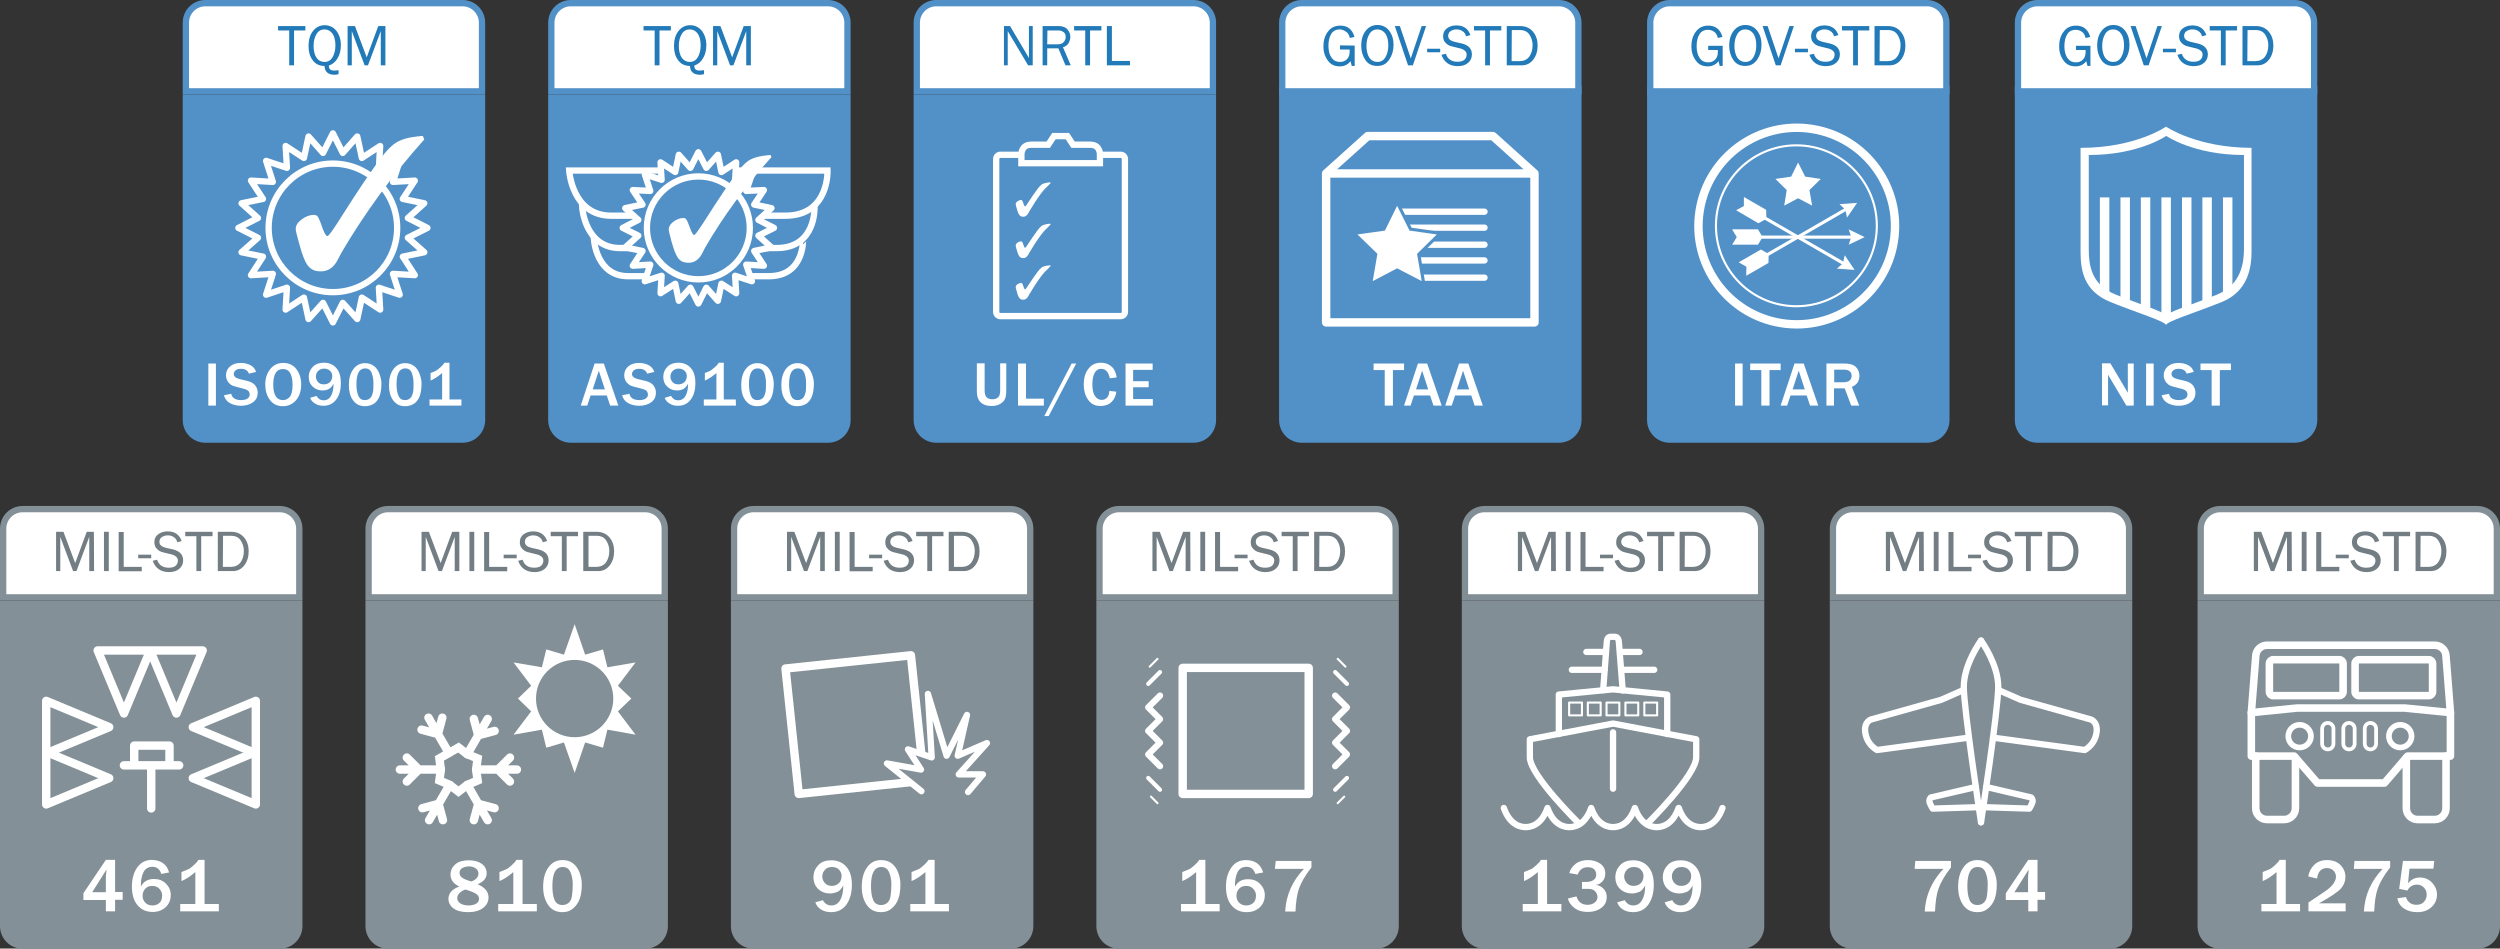 <?xml version="1.0" encoding="utf-8"?>
<!-- Generator: Adobe Illustrator 25.2.3, SVG Export Plug-In . SVG Version: 6.00 Build 0)  -->
<svg version="1.1" id="Layer_1" xmlns="http://www.w3.org/2000/svg" xmlns:xlink="http://www.w3.org/1999/xlink" x="0px" y="0px"
	 viewBox="0 0 1190.3 451.6" style="enable-background:new 0 0 1190.3 451.6;" xml:space="preserve">
<rect x="0" y="0" width="1190.3" height="451.6" fill="#333333" stroke="none"/>
<style type="text/css">
	.st0{fill:#5291C8;}
	.st1{fill:#FFFFFF;}
	.st2{fill:#227AB8;}
	.st3{fill:none;stroke:#FFFFFF;stroke-width:3;stroke-linejoin:round;}
	.st4{fill:#5291C8;stroke:#FFFFFF;stroke-width:3;stroke-miterlimit:10;}
	.st5{fill:#5291C8;stroke:#FFFFFF;stroke-width:3;stroke-linejoin:round;}
	.st6{fill:none;stroke:#FFFFFF;stroke-width:4;stroke-linejoin:round;stroke-miterlimit:10;}
	.st7{fill:none;stroke:#FFFFFF;stroke-width:3;stroke-linecap:round;stroke-miterlimit:10;}
	.st8{fill:#FFFFFF;stroke:#5291C8;stroke-width:1.5;stroke-miterlimit:10;}
	.st9{fill:none;stroke:#FFFFFF;stroke-width:4;stroke-miterlimit:10;}
	.st10{fill:none;stroke:#FFFFFF;stroke-miterlimit:10;}
	.st11{fill:none;stroke:#FFFFFF;stroke-width:1.5;stroke-linecap:square;stroke-miterlimit:10;}
	.st12{fill:#839097;}
	.st13{fill:#727D84;}
	.st14{fill:none;stroke:#FFFFFF;stroke-width:4;stroke-linecap:round;stroke-linejoin:bevel;stroke-miterlimit:10;}
	.st15{fill:none;stroke:#FFFFFF;stroke-width:3.6;stroke-linecap:round;stroke-linejoin:round;stroke-miterlimit:10;}
	.st16{fill:none;stroke:#FFFFFF;stroke-width:2.7;stroke-linecap:round;stroke-linejoin:round;stroke-miterlimit:10;}
	.st17{fill:none;stroke:#FFFFFF;stroke-width:1.8;stroke-linecap:round;stroke-linejoin:round;stroke-miterlimit:10;}
	.st18{fill:none;stroke:#FFFFFF;stroke-width:4;stroke-linecap:round;stroke-linejoin:round;stroke-miterlimit:10;}
	.st19{fill:#839097;stroke:#FFFFFF;stroke-width:3;stroke-linecap:round;stroke-linejoin:round;stroke-miterlimit:10;}
	.st20{fill:#828E96;}
	.st21{fill:#737D84;}
	.st22{fill:none;stroke:#FFFFFF;stroke-width:3;stroke-linecap:round;stroke-linejoin:round;stroke-miterlimit:10;}
	.st23{fill:none;stroke:#FFFFFF;stroke-width:2;stroke-linecap:round;stroke-linejoin:round;stroke-miterlimit:10;}
	.st24{fill:none;stroke:#FFFFFF;stroke-linecap:round;stroke-linejoin:round;stroke-miterlimit:10;}
</style>
<path class="st0" d="M231,45v155c0,6-4.8,10.8-10.8,10.8H97.8c-6,0-10.8-4.8-10.8-10.8V45H231z"/>
<path class="st1" d="M102.8,193.1h-3.6v-20h3.6V193.1z M106.6,188.2l3.5-0.7c0.4,2,2,3,4.8,3c1.3,0,2.3-0.3,3-0.8s1-1.1,1-1.9
	c0-0.5-0.2-1.1-0.5-1.5s-1-0.8-2-1.1l-3.8-1c-1.3-0.3-2.3-0.7-2.9-1.2s-1.1-1-1.5-1.8s-0.6-1.6-0.6-2.5c0-1.8,0.7-3.2,2-4.3
	s3-1.6,5.1-1.6c1.7,0,3.3,0.4,4.6,1.1c1.4,0.8,2.2,1.8,2.6,3.2l-3.4,0.8c-0.5-1.5-1.8-2.3-3.7-2.3c-1.1,0-2,0.2-2.6,0.7
	s-0.9,1.1-0.9,1.8c0,1.1,0.9,1.9,2.8,2.4l3.4,0.8c2.1,0.5,3.4,1.3,4.1,2.3s1.1,2.1,1.1,3.3c0,2-0.7,3.5-2.2,4.6s-3.4,1.7-5.7,1.7
	c-2,0-3.7-0.4-5.2-1.2S107.1,190,106.6,188.2z M134.7,193.4c-2.7,0-4.7-1-6.2-3s-2.2-4.5-2.2-7.4s0.8-5.3,2.4-7.3s3.6-2.9,6.2-2.9
	s4.7,1,6.2,2.9c1.5,2,2.3,4.4,2.3,7.3c0,3.1-0.8,5.6-2.4,7.5C139.3,192.4,137.3,193.4,134.7,193.4z M134.7,190.5
	c1.3,0,2.4-0.5,3.3-1.6s1.3-3,1.3-5.8c0-2.3-0.4-4.1-1.1-5.4c-0.7-1.3-1.9-2-3.5-2c-3.1,0-4.6,2.5-4.6,7.5c0,2.4,0.4,4.2,1.2,5.5
	C132.1,189.9,133.2,190.5,134.7,190.5L134.7,190.5z M147.7,189.4l3-0.9c0.8,1.4,1.9,2.1,3.4,2.1s2.7-0.7,3.5-2.1s1.2-3.3,1.2-5.8
	c-0.7,1.3-1.5,2.2-2.4,2.6c-0.9,0.4-1.8,0.6-2.8,0.6c-1.9,0-3.4-0.6-4.7-1.8s-1.9-2.7-1.9-4.7c0-1.9,0.7-3.5,2-4.8s3-1.9,5.2-1.9
	c2.4,0,4.4,0.8,5.9,2.5s2.2,4.1,2.2,7.2c0,3.2-0.7,5.8-2.2,7.8s-3.5,3-6.1,3c-1.7,0-3.1-0.4-4.2-1.2
	C148.8,191.4,148,190.5,147.7,189.4L147.7,189.4z M154.2,183c1.1,0,2-0.3,2.8-1s1.2-1.7,1.2-3c0-0.9-0.3-1.7-1-2.4s-1.7-1.1-2.9-1.1
	c-1.1,0-2.1,0.4-2.8,1.1c-0.7,0.7-1.1,1.6-1.1,2.7c0,0.9,0.3,1.8,1,2.6S153,183,154.2,183L154.2,183z M173.8,193.4
	c-2.5,0-4.3-0.9-5.7-2.8s-2-4.3-2-7.2c0-3.2,0.7-5.7,2.1-7.6c1.4-1.9,3.3-2.9,5.6-2.9c1.7,0,3.1,0.5,4.3,1.4s2,2.2,2.6,3.8
	s0.9,3.1,0.9,4.5c0,2.4-0.3,4.3-0.8,5.8s-1.4,2.8-2.6,3.7C177,192.9,175.5,193.4,173.8,193.4L173.8,193.4z M173.7,190.5
	c1,0,1.8-0.3,2.5-0.9s1-1.5,1.3-2.6s0.3-2.7,0.3-4.7c0-1.6-0.3-3.2-0.8-4.7c-0.6-1.5-1.6-2.2-3.2-2.2c-2.7,0-4.1,2.5-4.1,7.5
	c0,2.3,0.3,4.1,0.9,5.5S172.2,190.5,173.7,190.5L173.7,190.5z M192.9,193.4c-2.5,0-4.3-0.9-5.7-2.8s-2-4.3-2-7.2
	c0-3.2,0.7-5.7,2.1-7.6c1.4-1.9,3.3-2.9,5.6-2.9c1.7,0,3.1,0.5,4.3,1.4s2,2.2,2.6,3.8s0.9,3.1,0.9,4.5c0,2.4-0.3,4.3-0.8,5.8
	s-1.4,2.8-2.6,3.7C196.1,192.9,194.6,193.4,192.9,193.4L192.9,193.4z M192.8,190.5c1,0,1.8-0.3,2.5-0.9s1-1.5,1.3-2.6
	s0.3-2.7,0.3-4.7c0-1.6-0.3-3.2-0.8-4.7c-0.6-1.5-1.6-2.2-3.2-2.2c-2.7,0-4.1,2.5-4.1,7.5c0,2.3,0.3,4.1,0.9,5.5
	S191.3,190.5,192.8,190.5L192.8,190.5z M219.8,193.1h-15.3v-2.9h6v-12.6c-2,1.7-3.8,2.9-5.5,3.6v-3.6c1.7-0.6,2.7-1.1,3.1-1.4
	s1-0.8,1.8-1.5s1.4-1.4,1.7-2h2.4v17.5h5.7v2.9H219.8z"/>
<g>
	<path class="st1" d="M88.5,43.5V10.8c0-5.1,4.2-9.3,9.3-9.3h122.4c5.1,0,9.3,4.2,9.3,9.3v32.7H88.5L88.5,43.5z"/>
	<path class="st0" d="M220.2,3c4.3,0,7.8,3.5,7.8,7.8V42H90V10.8C90,6.5,93.5,3,97.8,3H220.2 M220.2,0H97.8C91.8,0,87,4.8,87,10.8
		V45h144V10.8C231,4.8,226.2,0,220.2,0L220.2,0z"/>
</g>
<g>
	<path class="st2" d="M140,31.1h-2.3V14.5h-5.3v-2.1h13v2.1H140V31.1z M154.5,31.4c-2.4,0-4.3-0.9-5.6-2.7c-1.4-1.8-2-4.1-2-6.8
		c0-2.9,0.7-5.3,2.1-7.1c1.4-1.8,3.3-2.8,5.6-2.8c2.2,0,4.1,0.9,5.5,2.6c1.4,1.8,2.2,4.1,2.2,6.9c0,2.4-0.5,4.5-1.6,6.3
		s-2.5,2.9-4.1,3.4v0.3c0,1.4,0.8,2.1,2.5,2.1c0.8,0,1.5-0.1,2.1-0.2v1.9c-0.6,0.2-1.3,0.3-1.9,0.3c-1.4,0-2.5-0.3-3.3-0.9
		C155,34,154.6,32.9,154.5,31.4z M154.5,29.5c1.6,0,2.9-0.7,3.8-2.2c0.9-1.5,1.4-3.4,1.4-5.7c0-2.4-0.5-4.3-1.4-5.6
		c-1-1.3-2.2-2-3.8-2s-2.9,0.7-3.8,2.2c-0.9,1.5-1.4,3.3-1.4,5.7c0,2.3,0.5,4.2,1.4,5.6C151.6,28.8,152.9,29.5,154.5,29.5z
		 M183.6,31.1h-2.3V14.8l-6.1,16.3h-1.6l-6.1-16.3v16.3h-2V12.4h3.5l5.6,14.9l5.5-14.9h3.4v18.7H183.6z"/>
</g>
<g>
	<path class="st3" d="M158.5,63.5l4.7,9.3l6.9-7.8l2.2,10.2l8.7-5.7l-0.6,10.4l9.9-3.3l-3.2,10l10.4-0.6l-5.7,8.7l10.2,2.1l-7.8,7
		l9.3,4.7l-9.3,4.7l7.8,6.9l-10.2,2.1l5.7,8.8l-10.4-0.6l3.2,9.9l-9.9-3.3l0.6,10.4l-8.7-5.7l-2.2,10.2l-6.9-7.7l-4.7,9.3l-4.7-9.3
		l-6.9,7.7l-2.2-10.2l-8.7,5.7l0.6-10.4l-9.9,3.3l3.2-9.9l-10.4,0.6l5.7-8.8l-10.2-2.1l7.8-6.9l-9.3-4.7l9.3-4.7l-7.8-7l10.2-2.1
		l-5.7-8.7l10.4,0.6l-3.2-10l9.9,3.3L136,69.5l8.7,5.7l2.2-10.2l6.9,7.8L158.5,63.5z"/>
	<path class="st3" d="M189.1,108.5c0,16.9-13.7,30.6-30.6,30.6s-30.6-13.7-30.6-30.6s13.7-30.6,30.6-30.6S189.1,91.6,189.1,108.5z"
		/>
	<path class="st1" d="M202,66.4c-7.6,8.5-14.7,17.2-21.3,26.3S168,111,162.4,120.6c-0.4,0.7-0.9,1.7-1.5,2.9
		c-1.9,3.8-4.6,5.7-8.1,5.7c-1.5,0-2.7-0.2-3.7-0.7c-1-0.4-1.9-1.2-2.7-2.3c-0.7-0.9-1.3-2.2-1.9-3.7c-0.6-1.5-1.3-3.7-2.1-6.7
		c-0.1-0.2-0.1-0.4-0.2-0.7c-0.9-3.3-1.4-5.3-1.4-6.1c0-1.7,1-3.2,2.9-4.6s3.9-2.1,5.8-2.1c0.6,0,1.1,0.2,1.5,0.5
		c0.4,0.4,0.8,1.1,1.3,2.4c0.3,0.7,0.7,1.7,1.1,3c1,2.8,1.8,4.2,2.5,4.2c0.6,0,2.9-3.2,6.9-9.6c3.9-6.1,7.2-11.3,10-15.4
		c3.9-5.8,6.9-10,8.9-12.6s3.9-4.6,5.5-5.9c1.4-1.2,3.3-2.1,5.5-2.8c2.3-0.7,5.1-1.1,8.6-1.4L202,66.4z"/>
</g>
<g>
	<path class="st0" d="M405,45v155c0,6-4.8,10.8-10.8,10.8H271.8c-6,0-10.8-4.8-10.8-10.8V45H405z"/>
	<path class="st1" d="M294.4,193.1h-3.9l-1.6-4.8h-7.7l-1.6,4.8h-3.1l6.6-20h4.4L294.4,193.1L294.4,193.1z M288,185.4l-2.9-8.9
		l-2.9,8.9H288z M296.2,188.2l3.5-0.7c0.4,2,2,3,4.8,3c1.3,0,2.3-0.3,3-0.8s1-1.1,1-1.9c0-0.5-0.2-1.1-0.5-1.5s-1-0.8-2-1.1l-3.8-1
		c-1.3-0.3-2.3-0.7-2.9-1.2s-1.1-1-1.5-1.8s-0.6-1.6-0.6-2.5c0-1.8,0.7-3.2,2-4.3s3-1.6,5.1-1.6c1.7,0,3.3,0.4,4.6,1.1
		s2.2,1.8,2.6,3.2l-3.4,0.8c-0.5-1.5-1.8-2.3-3.7-2.3c-1.1,0-2,0.2-2.6,0.7s-0.9,1.1-0.9,1.8c0,1.1,0.9,1.9,2.8,2.4l3.4,0.8
		c2.1,0.5,3.4,1.3,4.1,2.3s1.1,2.1,1.1,3.3c0,2-0.7,3.5-2.2,4.6s-3.4,1.7-5.7,1.7c-2,0-3.7-0.4-5.2-1.2S296.7,190,296.2,188.2
		L296.2,188.2z M316.5,189.4l3-0.9c0.8,1.4,1.9,2.1,3.4,2.1s2.7-0.7,3.5-2.1s1.2-3.3,1.2-5.8c-0.7,1.3-1.5,2.2-2.4,2.6
		c-0.9,0.4-1.8,0.6-2.8,0.6c-1.9,0-3.4-0.6-4.7-1.8c-1.3-1.2-1.9-2.7-1.9-4.7c0-1.9,0.7-3.5,2-4.8s3-1.9,5.2-1.9
		c2.4,0,4.4,0.8,5.9,2.5s2.2,4.1,2.2,7.2c0,3.2-0.7,5.8-2.2,7.8s-3.5,3-6.1,3c-1.7,0-3.1-0.4-4.2-1.2
		C317.6,191.4,316.8,190.5,316.5,189.4L316.5,189.4z M323,183c1.1,0,2-0.3,2.8-1s1.2-1.7,1.2-3c0-0.9-0.3-1.7-1-2.4
		s-1.7-1.1-2.9-1.1c-1.1,0-2.1,0.4-2.8,1.1c-0.7,0.7-1.1,1.6-1.1,2.7c0,0.9,0.3,1.8,1,2.6S321.8,183,323,183L323,183z M350.4,193.1
		h-15.3v-2.9h6v-12.6c-2,1.7-3.8,2.9-5.5,3.6v-3.6c1.7-0.6,2.7-1.1,3.1-1.4s1-0.8,1.8-1.5s1.4-1.4,1.7-2h2.4v17.5h5.7L350.4,193.1
		L350.4,193.1z M360.6,193.4c-2.5,0-4.3-0.9-5.7-2.8s-2-4.3-2-7.2c0-3.2,0.7-5.7,2.1-7.6c1.4-1.9,3.3-2.9,5.6-2.9
		c1.7,0,3.1,0.5,4.3,1.4c1.2,0.9,2,2.2,2.6,3.8s0.9,3.1,0.9,4.5c0,2.4-0.3,4.3-0.8,5.8s-1.4,2.8-2.6,3.7
		C363.8,192.9,362.4,193.4,360.6,193.4z M360.6,190.5c1,0,1.8-0.3,2.5-0.9s1-1.5,1.3-2.6s0.3-2.7,0.3-4.7c0-1.6-0.3-3.2-0.8-4.7
		c-0.6-1.5-1.6-2.2-3.2-2.2c-2.7,0-4.1,2.5-4.1,7.5c0,2.3,0.3,4.1,0.9,5.5S359.1,190.5,360.6,190.5L360.6,190.5z M379.7,193.4
		c-2.5,0-4.3-0.9-5.7-2.8s-2-4.3-2-7.2c0-3.2,0.7-5.7,2.1-7.6c1.4-1.9,3.3-2.9,5.6-2.9c1.7,0,3.1,0.5,4.3,1.4c1.2,0.9,2,2.2,2.6,3.8
		s0.9,3.1,0.9,4.5c0,2.4-0.3,4.3-0.8,5.8s-1.4,2.8-2.6,3.7C382.9,192.9,381.4,193.4,379.7,193.4z M379.7,190.5c1,0,1.8-0.3,2.5-0.9
		s1-1.5,1.3-2.6s0.3-2.7,0.3-4.7c0-1.6-0.3-3.2-0.8-4.7c-0.6-1.5-1.6-2.2-3.2-2.2c-2.7,0-4.1,2.5-4.1,7.5c0,2.3,0.3,4.1,0.9,5.5
		S378.2,190.5,379.7,190.5L379.7,190.5z"/>
	<g>
		<path class="st1" d="M262.5,43.5V10.8c0-5.1,4.2-9.3,9.3-9.3h122.4c5.1,0,9.3,4.2,9.3,9.3v32.7H262.5L262.5,43.5z"/>
		<path class="st0" d="M394.2,3c4.3,0,7.8,3.5,7.8,7.8V42H264V10.8c0-4.3,3.5-7.8,7.8-7.8H394.2 M394.2,0H271.8
			c-6,0-10.8,4.8-10.8,10.8V45h144V10.8C405,4.8,400.2,0,394.2,0L394.2,0z"/>
	</g>
	<g>
		<path class="st2" d="M314,31.1h-2.3V14.5h-5.3v-2.1h13v2.1H314V31.1z M328.5,31.4c-2.4,0-4.3-0.9-5.6-2.7c-1.4-1.8-2-4.1-2-6.8
			c0-2.9,0.7-5.3,2.1-7.1s3.3-2.8,5.6-2.8c2.2,0,4.1,0.9,5.5,2.6c1.4,1.8,2.2,4.1,2.2,6.9c0,2.4-0.5,4.5-1.6,6.3s-2.5,2.9-4.1,3.4
			v0.3c0,1.4,0.8,2.1,2.5,2.1c0.8,0,1.5-0.1,2.1-0.2v1.9c-0.6,0.2-1.3,0.3-1.9,0.3c-1.4,0-2.5-0.3-3.3-0.9
			C329,34,328.6,32.9,328.5,31.4L328.5,31.4z M328.4,29.5c1.6,0,2.9-0.7,3.8-2.2s1.4-3.4,1.4-5.7c0-2.4-0.5-4.3-1.4-5.6
			c-1-1.3-2.2-2-3.8-2c-1.6,0-2.9,0.7-3.8,2.2s-1.4,3.3-1.4,5.7c0,2.3,0.5,4.2,1.4,5.6C325.6,28.8,326.9,29.5,328.4,29.5z
			 M357.6,31.1h-2.3V14.8l-6.1,16.3h-1.6l-6.1-16.3v16.3h-2V12.4h3.5l5.6,14.9l5.5-14.9h3.4v18.7H357.6z"/>
	</g>
	<g>
		<path class="st4" d="M366.1,131.5H299c-15.1,0-16.2-17.4-16.2-17.4h99.6C382.3,114.1,383,131.5,366.1,131.5z"/>
		<path class="st4" d="M369.8,118.1h-74.6c-16.8,0-18-19.4-18-19.4h110.6C387.8,98.8,388.6,118.1,369.8,118.1z"/>
		<path class="st4" d="M373.9,102.7H291c-18.7,0-20-21.5-20-21.5h123C394,81.2,394.9,102.7,373.9,102.7z"/>
	</g>
	<g>
		<path class="st5" d="M332.5,72.5l3.8,7.4l5.5-6.2l1.7,8.2l7-4.6l-0.5,8.3l8-2.6l-2.7,7.9l8.4-0.4l-4.6,6.9l8.2,1.7l-6.2,5.6
			l7.4,3.8l-7.4,3.7l6.2,5.6l-8.2,1.7l4.6,7l-8.4-0.5l2.7,7.9l-8-2.6l0.5,8.3l-7-4.5l-1.7,8.1l-5.5-6.2l-3.8,7.5l-3.8-7.5l-5.5,6.2
			l-1.7-8.1l-7,4.5l0.5-8.3l-8,2.6l2.6-7.9l-8.3,0.5l4.6-7l-8.2-1.7l6.2-5.6l-7.4-3.7l7.4-3.8l-6.2-5.6l8.2-1.7l-4.6-6.9l8.3,0.4
			L307,83l8,2.6l-0.5-8.3l7,4.6l1.7-8.2l5.5,6.2L332.5,72.5z"/>
		<path class="st5" d="M357,108.5c0,13.5-11,24.5-24.5,24.5S308,122,308,108.5S319,84,332.5,84S357,94.9,357,108.5z"/>
		<path class="st1" d="M367.3,74.8c-6.1,6.8-11.8,13.8-17.1,21c-5.3,7.2-10.2,14.7-14.6,22.3c-0.3,0.6-0.7,1.3-1.2,2.4
			c-1.5,3-3.7,4.6-6.5,4.6c-1.2,0-2.2-0.2-3-0.5c-0.8-0.4-1.5-1-2.1-1.8c-0.5-0.7-1-1.7-1.5-2.9s-1-3-1.7-5.3c0-0.1-0.1-0.3-0.1-0.5
			c-0.7-2.6-1.1-4.2-1.1-4.9c0-1.3,0.8-2.6,2.3-3.7c1.6-1.1,3.1-1.7,4.6-1.7c0.5,0,0.9,0.1,1.2,0.4c0.3,0.3,0.7,0.9,1.1,1.9
			c0.2,0.6,0.5,1.4,0.9,2.4c0.8,2.2,1.5,3.4,2,3.4s2.3-2.6,5.6-7.7c3.1-4.9,5.8-9,8-12.3c3.1-4.7,5.5-8,7.1-10.1s3.1-3.7,4.4-4.7
			c1.1-0.9,2.6-1.7,4.4-2.2s4.1-0.9,6.9-1.1L367.3,74.8L367.3,74.8z"/>
	</g>
</g>
<g>
	<path class="st0" d="M579,45v155c0,6-4.8,10.8-10.8,10.8H445.8c-6,0-10.8-4.8-10.8-10.8V45H579z"/>
	<path class="st1" d="M479.1,173.1v12.8c0,1.7-0.2,3.1-0.6,4s-1.1,1.7-2.3,2.4c-1.1,0.7-2.5,1-4.1,1s-3-0.3-4-0.9
		c-1.1-0.6-1.8-1.4-2.3-2.4s-0.7-2.3-0.7-3.9V173h3.7v12.8c0,1.8,0.4,2.9,1.1,3.5s1.6,0.8,2.6,0.8c1.1,0,2-0.3,2.7-0.9s1-1.7,1-3.4
		V173h2.9L479.1,173.1z M497,193.1h-12.3v-20h3.8v16.7h8.5V193.1z M512.4,173.1l-13.1,25h-2.1l13-25H512.4z M528.2,186.1l3.3,0.4
		c-0.2,2-1,3.7-2.3,4.9c-1.3,1.3-3.1,1.9-5.3,1.9c-1.8,0-3.3-0.5-4.4-1.4c-1.1-0.9-2-2.2-2.6-3.7s-0.9-3.3-0.9-5.2
		c0-3,0.7-5.5,2.2-7.4c1.4-1.9,3.4-2.9,6-2.9c2,0,3.6,0.6,5,1.8s2.1,3,2.5,5.2l-3.3,0.4c-0.6-3-2-4.5-4.1-4.5
		c-1.3,0-2.4,0.6-3.1,1.9c-0.7,1.3-1.1,3.1-1.1,5.5s0.4,4.3,1.2,5.5s1.9,1.9,3.2,1.9c1.1,0,2-0.4,2.7-1.2S528.1,187.3,528.2,186.1
		L528.2,186.1z M548.9,193.1h-13v-20h12.9v3h-9.3v5.4h7.4v2.9h-7.4v5.6h9.4L548.9,193.1L548.9,193.1z"/>
	<g>
		<path class="st1" d="M436.5,43.5V10.8c0-5.1,4.2-9.3,9.3-9.3h122.4c5.1,0,9.3,4.2,9.3,9.3v32.7H436.5z"/>
		<path class="st0" d="M568.2,3c4.3,0,7.8,3.5,7.8,7.8V42H438V10.8c0-4.3,3.5-7.8,7.8-7.8H568.2 M568.2,0H445.8
			c-6,0-10.8,4.8-10.8,10.8V45h144V10.8C579,4.8,574.2,0,568.2,0z"/>
	</g>
	<g>
		<path class="st2" d="M491.8,31.1h-2.3l-9.7-16.3v16.3H478V12.4h2.9l9,15.2v-1.3V12.4h1.8v18.7H491.8z M509.8,31.1h-2.5l-3.4-8.1
			h-5.3v8.1h-2.2V12.4h7.4c2,0,3.5,0.5,4.4,1.6c1,1.1,1.4,2.3,1.4,3.6c0,1-0.3,1.9-0.8,2.9c-0.5,0.9-1.4,1.6-2.7,2L509.8,31.1z
			 M498.6,21.1h4.9c1.3,0,2.2-0.3,2.9-1c0.6-0.7,1-1.5,1-2.5s-0.3-1.8-1-2.3s-1.5-0.8-2.5-0.8h-5.2L498.6,21.1L498.6,21.1z
			 M519,31.1h-2.3V14.5h-5.3v-2.1h13v2.1H519V31.1z M538,29v2.1h-11V12.4h2.4V29H538z"/>
	</g>
	<g>
		<path class="st4" d="M535.6,148.5c0,1.1-0.9,2-2,2h-57.3c-1.1,0-2-0.9-2-2V75.7c0-1.1,0.9-2,2-2h57.3c1.1,0,2,0.9,2,2V148.5z"/>
		<path class="st4" d="M523.7,77.7v-4.2c0,0,0.2-4.6-4.6-4.6h-8.2l-2.7-4.1h-6.4l-2.7,4.1h-8.2c-4.7,0-4.6,4.6-4.6,4.6v4.2H523.7z"
			/>
		<path class="st1" d="M500.2,87.2c-2.3,2.5-2.6,2.3-4.6,5s-3.8,5.5-5.5,8.4c-0.1,0.2-0.3,0.5-0.5,0.9c-0.6,1.1-1.4,1.7-2.4,1.7
			c-0.4,0-0.8-0.1-1.1-0.2c-0.3-0.1-0.6-0.4-0.8-0.7c-0.2-0.3-0.4-0.6-0.6-1.1s-0.4-1.1-0.6-2c0-0.1,0-0.1-0.1-0.2
			c-0.3-1-0.4-1.6-0.4-1.8c0-0.5,0.3-1,0.9-1.4s1.2-0.6,1.7-0.6c0.2,0,0.3,0.1,0.4,0.2s0.2,0.3,0.4,0.7c0.1,0.2,0.2,0.5,0.3,0.9
			c0.3,0.8,0.5,1.3,0.8,1.3c0.2,0,0.9-1,2.1-2.9c1.2-1.8,0.4-0.5,1.2-1.8c1.2-1.7,2.1-3,2.7-3.8s1.2-1.4,1.7-1.8
			c0.4-0.4,1-0.6,1.7-0.8c0.7-0.2,1.5-0.3,2.6-0.4L500.2,87.2L500.2,87.2z M500.2,106.9c-2.3,2.5-2.6,2.3-4.6,5s-3.8,5.5-5.5,8.4
			c-0.1,0.2-0.3,0.5-0.5,0.9c-0.6,1.1-1.4,1.7-2.4,1.7c-0.4,0-0.8-0.1-1.1-0.2c-0.3-0.1-0.6-0.4-0.8-0.7c-0.2-0.3-0.4-0.6-0.6-1.1
			s-0.4-1.1-0.6-2c0-0.1,0-0.1-0.1-0.2c-0.3-1-0.4-1.6-0.4-1.8c0-0.5,0.3-1,0.9-1.4s1.2-0.6,1.7-0.6c0.2,0,0.3,0.1,0.4,0.2
			s0.2,0.3,0.4,0.7c0.1,0.2,0.2,0.5,0.3,0.9c0.3,0.8,0.5,1.3,0.8,1.3c0.2,0,0.9-1,2.1-2.9c1.2-1.8,0.4-0.5,1.2-1.8
			c1.2-1.7,2.1-3,2.7-3.8s1.2-1.4,1.7-1.8c0.4-0.4,1-0.6,1.7-0.8c0.7-0.2,1.5-0.3,2.6-0.4L500.2,106.9L500.2,106.9z M500.2,126.7
			c-2.3,2.5-2.6,2.3-4.6,5s-3.8,5.5-5.5,8.4c-0.1,0.2-0.3,0.5-0.5,0.9c-0.6,1.1-1.4,1.7-2.4,1.7c-0.4,0-0.8-0.1-1.1-0.2
			c-0.3-0.1-0.6-0.4-0.8-0.7c-0.2-0.3-0.4-0.6-0.6-1.1s-0.4-1.1-0.6-2c0-0.1,0-0.1-0.1-0.2c-0.3-1-0.4-1.6-0.4-1.8
			c0-0.5,0.3-1,0.9-1.4s1.2-0.6,1.7-0.6c0.2,0,0.3,0.1,0.4,0.2c0.1,0.1,0.2,0.3,0.4,0.7c0.1,0.2,0.2,0.5,0.3,0.9
			c0.3,0.8,0.5,1.3,0.8,1.3c0.2,0,0.9-1,2.1-2.9c1.2-1.8,0.4-0.5,1.2-1.8c1.2-1.7,2.1-3,2.7-3.8s1.2-1.4,1.7-1.8
			c0.4-0.4,1-0.6,1.7-0.8c0.7-0.2,1.5-0.3,2.6-0.4L500.2,126.7L500.2,126.7z"/>
	</g>
</g>
<g>
	<path class="st0" d="M753,41v159c0,6-4.8,10.8-10.8,10.8H619.8c-6,0-10.8-4.8-10.8-10.8V41H753z"/>
	<path class="st1" d="M610.5,43.5V10.8c0-5.1,4.2-9.3,9.3-9.3h122.4c5.1,0,9.3,4.2,9.3,9.3v32.7H610.5z"/>
	<path class="st0" d="M742.2,3c4.3,0,7.8,3.5,7.8,7.8V42H612V10.8c0-4.3,3.5-7.8,7.8-7.8H742.2 M742.2,0H619.8
		c-6,0-10.8,4.8-10.8,10.8V45h144V10.8C753,4.8,748.2,0,742.2,0z"/>
	<path class="st2" d="M645,21.7v9.7h-1.4l-0.6-2.3c-1.1,1.6-2.9,2.5-5.1,2.5c-2.5,0-4.4-0.9-5.7-2.8c-1.4-1.9-2.1-4.1-2.1-6.7
		c0-2.8,0.7-5.2,2.2-7.1c1.4-1.9,3.4-2.8,5.9-2.8c3.4,0,5.7,1.8,6.7,5.4l-2.2,0.5c-0.3-1.4-0.9-2.4-1.8-3s-1.9-1.1-3-1.1
		c-1.8,0-3.2,0.7-4.1,2.2c-0.9,1.5-1.3,3.4-1.3,5.6c0,2.4,0.5,4.3,1.5,5.7c1,1.4,2.3,2,4,2c1.3,0,2.4-0.4,3.3-1.3
		c0.9-0.9,1.3-2.1,1.3-3.6v-1H638v-2L645,21.7L645,21.7z M655.7,31.4c-2.4,0-4.3-0.9-5.6-2.8s-2-4.2-2-6.9c0-2.8,0.7-5.2,2.1-7
		c1.4-1.8,3.3-2.8,5.6-2.8s4.2,0.9,5.6,2.7s2.1,4.1,2.1,6.8c0,2.6-0.7,5-2,6.9C660.1,30.5,658.2,31.4,655.7,31.4L655.7,31.4z
		 M655.8,29.5c1.6,0,2.9-0.7,3.8-2.2c0.9-1.5,1.4-3.4,1.4-5.7c0-2.4-0.5-4.3-1.4-5.6c-1-1.3-2.2-2-3.8-2s-2.9,0.7-3.8,2.2
		c-0.9,1.5-1.4,3.3-1.4,5.7c0,2.3,0.5,4.2,1.4,5.6C652.9,28.8,654.2,29.5,655.8,29.5z M679,12.4l-6.3,18.7h-2.3l-6.3-18.7h2.4
		l5.2,15.4l5.2-15.4H679L679,12.4z M685.7,23.2v1.7h-6.2v-1.7H685.7z M686.3,26.1l2.1-0.5c0.8,2.5,2.7,3.8,5.5,3.8
		c1.5,0,2.6-0.3,3.3-0.9s1.1-1.5,1.1-2.5c0-0.8-0.3-1.4-0.9-1.9s-1.2-0.8-2-1l-3.7-0.9c-1-0.2-1.8-0.5-2.4-0.9
		c-0.6-0.4-1.1-0.9-1.6-1.6c-0.4-0.7-0.6-1.6-0.6-2.5c0-1.6,0.6-2.8,1.8-3.7s2.7-1.4,4.5-1.4c3.4,0,5.6,1.5,6.7,4.6l-2.1,0.6
		c-0.2-1.1-0.8-1.9-1.7-2.5s-1.9-0.8-2.9-0.8s-1.9,0.3-2.7,0.8s-1.2,1.3-1.2,2.3c0,1.4,1,2.3,3,2.8l3.5,0.8c3.2,0.8,4.8,2.5,4.8,5.2
		c0,1.6-0.6,3-1.8,4c-1.2,1.1-2.9,1.6-5.1,1.6C690.1,31.4,687.6,29.7,686.3,26.1L686.3,26.1z M709.4,31.1h-2.3V14.5h-5.3v-2.1h13
		v2.1h-5.4V31.1z M717.4,31.1V12.4h6.3c2.6,0,4.7,0.9,6.2,2.7s2.2,4,2.2,6.6s-0.7,4.9-2.1,6.7c-1.4,1.8-3.2,2.7-5.4,2.7
		C724.6,31.1,717.4,31.1,717.4,31.1z M719.7,29.1h3.8c2,0,3.5-0.7,4.6-2.1c1-1.4,1.6-3.2,1.6-5.5c0-1.8-0.5-3.5-1.5-5
		s-2.5-2.2-4.6-2.2h-3.8L719.7,29.1L719.7,29.1z"/>
	<g>
		<path class="st1" d="M663.2,193.1h-3.9v-16.9H654v-3.1h14.5v3.1h-5.3V193.1z M686.4,193.1h-3.9l-1.6-4.8h-7.7l-1.6,4.8h-3.1
			l6.6-20h4.4L686.4,193.1L686.4,193.1z M680,185.4l-2.9-8.9l-2.9,8.9H680L680,185.4z M706,193.1h-3.9l-1.6-4.8h-7.7l-1.6,4.8h-3.1
			l6.6-20h4.4L706,193.1L706,193.1z M699.5,185.4l-2.9-8.9l-2.9,8.9H699.5L699.5,185.4z"/>
	</g>
	<path class="st6" d="M730.6,82.6l-19.8-17.8h-59.6l-19.8,17.8L730.6,82.6z M631.4,82.6h99.2v70.9h-99.2V82.6z"/>
	<g>
		<path class="st7" d="M665.4,100.8h41.4 M666.2,116.5h40.6 M676.1,132.2h30.7 M666.2,124h40.6 M666.2,108.4h40.6"/>
		<path class="st8" d="M665.2,96.3l6.4,12.8l14.1,2l-10.2,10l2.4,14.1l-12.7-6.6l-12.6,6.6l2.4-14.1l-10.3-10l14.2-2L665.2,96.3z"/>
	</g>
</g>
<g>
	<path class="st0" d="M928.2,41v159c0,6-4.8,10.8-10.8,10.8H795c-6,0-10.8-4.8-10.8-10.8V41H928.2z"/>
	<path class="st1" d="M785.7,43.5V10.8c0-5.1,4.2-9.3,9.3-9.3h122.4c5.1,0,9.3,4.2,9.3,9.3v32.7H785.7z"/>
	<path class="st0" d="M917.4,3c4.3,0,7.8,3.5,7.8,7.8V42h-138V10.8c0-4.3,3.5-7.8,7.8-7.8H917.4 M917.4,0H795
		c-6,0-10.8,4.8-10.8,10.8V45h144V10.8C928.2,4.8,923.3,0,917.4,0z"/>
	<path class="st2" d="M820.2,21.7v9.7h-1.4l-0.6-2.3c-1.1,1.6-2.9,2.5-5.1,2.5c-2.5,0-4.4-0.9-5.7-2.8c-1.4-1.9-2.1-4.1-2.1-6.7
		c0-2.8,0.7-5.2,2.2-7.1c1.4-1.9,3.4-2.8,5.9-2.8c3.4,0,5.7,1.8,6.7,5.4l-2.2,0.5c-0.3-1.4-0.9-2.4-1.8-3s-1.8-0.9-2.9-0.9
		c-1.8,0-3.2,0.7-4.1,2.2c-0.9,1.5-1.3,3.4-1.3,5.6c0,2.4,0.5,4.3,1.5,5.7c1,1.4,2.3,2,4,2c1.3,0,2.4-0.4,3.3-1.3
		c0.9-0.9,1.3-2.1,1.3-3.6v-1h-4.6v-2h6.9L820.2,21.7z M830.9,31.4c-2.4,0-4.3-0.9-5.6-2.8s-2-4.2-2-6.9c0-2.8,0.7-5.2,2.1-7
		c1.4-1.8,3.3-2.8,5.6-2.8s4.2,0.9,5.6,2.7s2.1,4.1,2.1,6.8c0,2.6-0.7,5-2,6.9C835.2,30.5,833.3,31.4,830.9,31.4L830.9,31.4z
		 M831,29.5c1.6,0,2.9-0.7,3.8-2.2c0.9-1.5,1.4-3.4,1.4-5.7c0-2.4-0.5-4.3-1.4-5.6c-1-1.3-2.2-2-3.8-2s-2.9,0.7-3.8,2.2
		c-0.9,1.5-1.4,3.3-1.4,5.7c0,2.3,0.5,4.2,1.4,5.6C828.1,28.8,829.4,29.5,831,29.5z M854.1,12.4l-6.3,18.7h-2.3l-6.3-18.7h2.4
		l5.2,15.4l5.2-15.4H854.1L854.1,12.4z M860.8,23.2v1.7h-6.2v-1.7H860.8z M861.5,26.1l2.1-0.5c0.8,2.5,2.7,3.8,5.5,3.8
		c1.5,0,2.6-0.3,3.3-0.9s1.1-1.5,1.1-2.5c0-0.8-0.3-1.4-0.9-1.9s-1.2-0.8-2-1l-3.7-0.9c-1-0.2-1.8-0.5-2.4-0.9
		c-0.6-0.4-1.1-0.9-1.6-1.6c-0.4-0.7-0.6-1.6-0.6-2.5c0-1.6,0.6-2.8,1.8-3.7s2.7-1.4,4.5-1.4c3.4,0,5.6,1.5,6.7,4.6l-2.1,0.6
		c-0.2-1.1-0.8-1.9-1.7-2.5s-1.9-0.8-2.9-0.8s-1.9,0.3-2.7,0.8s-1.2,1.3-1.2,2.3c0,1.4,1,2.3,3,2.8l3.5,0.8c3.2,0.8,4.8,2.5,4.8,5.2
		c0,1.6-0.6,3-1.8,4c-1.2,1.1-2.9,1.6-5.1,1.6C865.3,31.4,862.8,29.7,861.5,26.1L861.5,26.1z M884.6,31.1h-2.3V14.5H877v-2.1h13v2.1
		h-5.4V31.1z M892.5,31.1V12.4h6.3c2.6,0,4.7,0.9,6.2,2.7s2.2,4,2.2,6.6s-0.7,4.9-2.1,6.7c-1.4,1.8-3.2,2.7-5.4,2.7
		C899.7,31.1,892.5,31.1,892.5,31.1z M894.9,29.1h3.8c2,0,3.5-0.7,4.6-2.1c1-1.4,1.6-3.2,1.6-5.5c0-1.8-0.5-3.5-1.5-5
		s-2.5-2.2-4.6-2.2H895L894.9,29.1L894.9,29.1z"/>
	<g>
		<path class="st1" d="M829.7,193.1h-3.6v-20h3.6V193.1z M842.5,193.1h-3.9v-16.9h-5.3v-3.1h14.5v3.1h-5.3V193.1z M865.7,193.1h-3.9
			l-1.6-4.8h-7.7l-1.6,4.8h-3.1l6.6-20h4.4L865.7,193.1L865.7,193.1z M859.3,185.4l-2.9-8.9l-2.9,8.9H859.3L859.3,185.4z
			 M885.2,193.1h-3.8l-3.1-8.2h-5.1v8.2h-3.6v-20h8.7c2.4,0,4.2,0.5,5.3,1.6s1.7,2.5,1.7,4.2c0,2.6-1.2,4.3-3.6,5.3L885.2,193.1
			L885.2,193.1z M873.2,182h4.5c1.3,0,2.3-0.3,2.9-0.8s1-1.3,1-2.3c0-0.9-0.3-1.6-0.9-2.1s-1.5-0.8-2.6-0.8h-4.8v6L873.2,182z"/>
	</g>
	<g>
		
			<ellipse transform="matrix(0.16 -0.987 0.987 0.16 612.534 934.509)" class="st9" cx="855.2" cy="107.5" rx="46.8" ry="46.8"/>
		<circle class="st10" cx="855.3" cy="107.5" r="38.3"/>
		<path class="st1" d="M878.6,99.8l0.8,3.8l4.8-7l-8.4,0.6L878.6,99.8z M842,125.2l0.1-4.3l-3.7-2.1l-10.6,6.1l3.7,2.1l-0.1,4.3
			L842,125.2z"/>
		<path class="st11" d="M842.1,120.9l36.5-21.1"/>
		<g>
			<path class="st1" d="M877.5,125.3l0.8-3.8l4.7,7l-8.4-0.6L877.5,125.3z M840.9,99.9l0.1,4.3l-3.8,2.1l-10.6-6.2l3.7-2v-4.3
				L840.9,99.9z"/>
			<path class="st11" d="M841,104.2l36.5,21.1"/>
		</g>
		<g>
			<path class="st1" d="M881.4,112.9l-1.2,3.6l7.6-3.6l-7.6-3.7L881.4,112.9z M837,116.5l2.2-3.6l-2.2-3.7h-12.3l2.2,3.7l-2.2,3.6
				H837z"/>
			<path class="st11" d="M839.2,112.9h42.2"/>
		</g>
		<path class="st1" d="M856.1,77.4l3.4,6.7l7.4,1.1l-5.4,5.3l1.3,7.4l-6.7-3.5l-6.6,3.5l1.2-7.4l-5.4-5.3l7.5-1.1L856.1,77.4z"/>
	</g>
</g>
<g>
	<path class="st0" d="M1103.3,41v159c0,6-4.8,10.8-10.8,10.8H970.1c-6,0-10.8-4.8-10.8-10.8V41H1103.3z"/>
	<path class="st1" d="M960.8,43.5V10.8c0-5.1,4.2-9.3,9.3-9.3h122.4c5.1,0,9.3,4.2,9.3,9.3v32.7H960.8L960.8,43.5z"/>
	<path class="st0" d="M1092.5,3c4.3,0,7.8,3.5,7.8,7.8V42h-138V10.8c0-4.3,3.5-7.8,7.8-7.8H1092.5 M1092.5,0H970.1
		c-6,0-10.8,4.8-10.8,10.8V45h144V10.8C1103.3,4.8,1098.5,0,1092.5,0z"/>
	<path class="st2" d="M995.3,21.7v9.7h-1.4l-0.6-2.3c-1.1,1.6-2.9,2.5-5.1,2.5c-2.5,0-4.4-0.9-5.7-2.8c-1.4-1.9-2.1-4.1-2.1-6.7
		c0-2.8,0.7-5.2,2.2-7.1c1.4-1.9,3.4-2.8,5.9-2.8c3.4,0,5.7,1.8,6.7,5.4l-2.2,0.5c-0.3-1.4-0.9-2.4-1.8-3s-1.8-0.9-2.9-0.9
		c-1.8,0-3.2,0.7-4.1,2.2c-0.9,1.5-1.3,3.4-1.3,5.6c0,2.4,0.5,4.3,1.5,5.7c1,1.4,2.3,2,4,2c1.3,0,2.4-0.4,3.3-1.3
		c0.9-0.9,1.3-2.1,1.3-3.6v-1h-4.6v-2h6.9L995.3,21.7z M1006.1,31.4c-2.4,0-4.3-0.9-5.6-2.8s-2-4.2-2-6.9c0-2.8,0.7-5.2,2.1-7
		c1.4-1.8,3.3-2.8,5.6-2.8s4.2,0.9,5.6,2.7s2.1,4.1,2.1,6.8c0,2.6-0.7,5-2,6.9C1010.4,30.5,1008.5,31.4,1006.1,31.4L1006.1,31.4z
		 M1006.1,29.5c1.6,0,2.9-0.7,3.8-2.2c0.9-1.5,1.4-3.4,1.4-5.7c0-2.4-0.5-4.3-1.4-5.6c-1-1.3-2.2-2-3.8-2s-2.9,0.7-3.8,2.2
		c-0.9,1.5-1.4,3.3-1.4,5.7c0,2.3,0.5,4.2,1.4,5.6C1003.3,28.8,1004.5,29.5,1006.1,29.5z M1029.3,12.4l-6.3,18.7h-2.3l-6.3-18.7h2.4
		l5.2,15.4l5.2-15.4H1029.3z M1036,23.2v1.7h-6.2v-1.7H1036z M1036.7,26.1l2.1-0.5c0.8,2.5,2.7,3.8,5.5,3.8c1.5,0,2.6-0.3,3.3-0.9
		c0.7-0.6,1.1-1.5,1.1-2.5c0-0.8-0.3-1.4-0.9-1.9s-1.2-0.8-2-1l-3.7-0.9c-1-0.2-1.8-0.5-2.4-0.9s-1.1-0.9-1.6-1.6
		c-0.4-0.7-0.6-1.6-0.6-2.5c0-1.6,0.6-2.8,1.8-3.7c1.2-0.9,2.7-1.4,4.5-1.4c3.4,0,5.6,1.5,6.7,4.6l-2.1,0.6
		c-0.2-1.1-0.8-1.9-1.7-2.5s-1.9-0.8-2.9-0.8s-1.9,0.3-2.7,0.8c-0.8,0.5-1.2,1.3-1.2,2.3c0,1.4,1,2.3,3,2.8l3.5,0.8
		c3.2,0.8,4.8,2.5,4.8,5.2c0,1.6-0.6,3-1.8,4c-1.2,1.1-2.9,1.6-5.1,1.6C1040.5,31.4,1037.9,29.7,1036.7,26.1L1036.7,26.1z
		 M1059.7,31.1h-2.3V14.5h-5.3v-2.1h13v2.1h-5.4L1059.7,31.1L1059.7,31.1z M1067.7,31.1V12.4h6.3c2.6,0,4.7,0.9,6.2,2.7
		s2.2,4,2.2,6.6s-0.7,4.9-2.1,6.7s-3.2,2.7-5.4,2.7C1074.9,31.1,1067.7,31.1,1067.7,31.1z M1070,29.1h3.8c2,0,3.5-0.7,4.6-2.1
		c1-1.4,1.6-3.2,1.6-5.5c0-1.8-0.5-3.5-1.5-5s-2.5-2.2-4.6-2.2h-3.8L1070,29.1L1070,29.1z"/>
	<g>
		<path class="st1" d="M1015.9,193.1h-3.5l-7.6-12.8c-0.1-0.2-0.3-0.5-0.6-1c-0.1-0.2-0.3-0.5-0.5-0.9V193h-2.9v-20h4l7,11.8
			c0.1,0.1,0.5,0.8,1.3,2.2v-13.9h2.8V193.1z M1025.4,193.1h-3.6v-20h3.6V193.1z M1029.2,188.2l3.5-0.7c0.4,2,2,3,4.8,3
			c1.3,0,2.3-0.3,3-0.8s1-1.1,1-1.9c0-0.5-0.2-1.1-0.5-1.5s-1-0.8-2-1.1l-3.8-1c-1.3-0.3-2.3-0.7-2.9-1.2s-1.1-1-1.5-1.8
			s-0.6-1.6-0.6-2.5c0-1.8,0.7-3.2,2-4.3s3-1.6,5.1-1.6c1.7,0,3.3,0.4,4.6,1.1s2.2,1.8,2.6,3.2l-3.4,0.8c-0.5-1.5-1.8-2.3-3.7-2.3
			c-1.1,0-2,0.2-2.6,0.7s-0.9,1.1-0.9,1.8c0,1.1,0.9,1.9,2.8,2.4l3.4,0.8c2.1,0.5,3.4,1.3,4.1,2.3s1.1,2.1,1.1,3.3
			c0,2-0.7,3.5-2.2,4.6s-3.4,1.7-5.7,1.7c-2,0-3.7-0.4-5.2-1.2S1029.7,190,1029.2,188.2L1029.2,188.2z M1056.9,193.1h-3.9v-16.9
			h-5.3v-3.1h14.5v3.1h-5.3L1056.9,193.1L1056.9,193.1z"/>
	</g>
	<g>
		<path class="st1" d="M1031.3,60.3c0,0-14.4,10.1-40.7,10.1v49.2c0,8.9,1.3,18.9,14.2,24.2c12.9,5.2,26.5,9.3,26.5,11
			c0-1.7,13.6-5.8,26.5-11s14.2-17,14.2-24.2V70.4C1045.7,70.3,1031.3,60.3,1031.3,60.3z"/>
		<path class="st0" d="M1031.4,64.7c0,0-13,9.1-36.9,9.1v44.6c0,8,1.2,17.2,12.9,21.9s24,8.5,24,10c0-1.5,12.4-5.3,24.1-10
			s12.9-15.4,12.9-21.9V73.8C1044.4,73.8,1031.4,64.7,1031.4,64.7z"/>
		<path class="st1" d="M1004.3,141.1l-4.5-3.2V94h4.5V141.1z M1014.1,145.1l-4.5-2.1V94h4.5V145.1z M1023.8,148.5l-4.5-2.1V94h4.5
			V148.5z M1029.1,94h4.5v57.3h-4.5V94z M1043.4,146.6l-4.5,1.5V94h4.5V146.6z M1053.1,142.8l-4.5,2.2V94h4.5V142.8z M1062.9,137.8
			l-4.5,3.2V94h4.5V137.8z"/>
	</g>
</g>
<g>
	<path class="st12" d="M318,285.9v155c0,6-4.8,10.8-10.8,10.8H184.8c-6,0-10.8-4.8-10.8-10.8v-155H318z"/>
	<path class="st1" d="M218.7,422.1c-2.8-1.3-4.2-3.2-4.2-5.7c0-2,0.8-3.6,2.3-4.9s3.7-1.9,6.5-1.9c2.5,0,4.6,0.6,6.1,1.7
		s2.3,2.6,2.3,4.5c0,2.3-1.4,4-4.3,5.2c3.5,1.5,5.2,3.6,5.2,6.3c0,2-0.9,3.7-2.6,5s-4.1,2-7,2c-3.1,0-5.5-0.6-7.1-1.8
		s-2.4-2.8-2.4-4.6C213.6,425.2,215.3,423.3,218.7,422.1L218.7,422.1z M221.6,423.5c-1.2,0.4-2.1,1-2.8,1.7s-1.1,1.5-1.1,2.4
		s0.4,1.7,1.3,2.4s2.3,1.1,4.1,1.1c1.5,0,2.8-0.3,3.7-0.9s1.3-1.4,1.3-2.3c0-0.8-0.4-1.5-1.1-2.1S224.5,424.4,221.6,423.5
		L221.6,423.5z M224.5,419.7c2.2-0.9,3.3-2.2,3.3-3.8c0-1.1-0.5-1.9-1.4-2.5s-1.9-0.9-3.1-0.9c-1.2,0-2.3,0.3-3.2,0.8
		s-1.3,1.3-1.3,2.3s0.5,1.8,1.4,2.4S222.6,419.2,224.5,419.7z M255.6,433.9h-18.4v-3.5h7.2v-15.2c-2.4,2.1-4.6,3.5-6.6,4.3v-4.3
		c2-0.8,3.3-1.3,3.8-1.6s1.2-0.9,2.2-1.8s1.7-1.7,2.1-2.4h2.9v21h6.8V433.9z M267.8,434.3c-2.9,0-5.2-1.1-6.8-3.4s-2.4-5.2-2.4-8.7
		c0-3.8,0.8-6.8,2.5-9.2s3.9-3.5,6.7-3.5c2,0,3.7,0.5,5.1,1.6s2.4,2.6,3.1,4.5s1,3.7,1,5.4c0,2.8-0.3,5.1-1,7s-1.7,3.3-3.1,4.5
		S270,434.3,267.8,434.3L267.8,434.3z M267.8,430.9c1.2,0,2.2-0.4,3-1.1s1.3-1.8,1.5-3.1s0.4-3.2,0.4-5.6c0-2-0.3-3.8-1-5.6
		s-1.9-2.7-3.8-2.7c-3.3,0-4.9,3-4.9,9c0,2.7,0.3,4.9,1,6.6S266,430.9,267.8,430.9L267.8,430.9z M175.5,284.4v-32.7
		c0-5.1,4.2-9.3,9.3-9.3h122.4c5.1,0,9.3,4.2,9.3,9.3v32.7H175.5z"/>
	<path class="st12" d="M307.2,243.9c4.3,0,7.8,3.5,7.8,7.8v31.2H177v-31.2c0-4.3,3.5-7.8,7.8-7.8H307.2 M307.2,240.9H184.8
		c-6,0-10.8,4.8-10.8,10.8v34.2h144v-34.2C318,245.7,313.2,240.9,307.2,240.9z"/>
	<path class="st13" d="M218.8,271.9h-2.3v-16.3l-6.1,16.3h-1.6l-6.1-16.3v16.3h-2v-18.7h3.5l5.6,14.9l5.5-14.9h3.4v18.7L218.8,271.9
		z M225.8,271.9h-2.3v-18.7h2.3V271.9z M241.5,269.9v2.1h-11v-18.7h2.4v16.6H241.5z M246,264.1v1.7h-6.2v-1.7H246z M246.7,267
		l2.1-0.5c0.8,2.5,2.7,3.8,5.5,3.8c1.5,0,2.6-0.3,3.3-0.9s1.1-1.5,1.1-2.5c0-0.8-0.3-1.4-0.9-1.9s-1.2-0.8-2-1l-3.7-0.9
		c-1-0.2-1.8-0.5-2.4-0.9s-1.1-0.9-1.6-1.6c-0.4-0.7-0.6-1.6-0.6-2.5c0-1.6,0.6-2.8,1.8-3.7s2.7-1.4,4.5-1.4c3.4,0,5.6,1.5,6.7,4.6
		l-2.1,0.6c-0.2-1.1-0.8-1.9-1.7-2.5s-1.9-0.8-2.9-0.8s-1.9,0.3-2.7,0.8s-1.2,1.3-1.2,2.3c0,1.4,1,2.3,3,2.8l3.5,0.8
		c3.2,0.8,4.8,2.5,4.8,5.2c0,1.6-0.6,3-1.8,4c-1.2,1.1-2.9,1.6-5.1,1.6C250.5,272.3,247.9,270.5,246.7,267L246.7,267z M269.8,271.9
		h-2.3v-16.6h-5.3v-2.1h13v2.1h-5.4L269.8,271.9L269.8,271.9z M277.7,271.9v-18.7h6.3c2.6,0,4.7,0.9,6.2,2.7c1.5,1.8,2.2,4,2.2,6.6
		s-0.7,4.9-2.1,6.7c-1.4,1.8-3.2,2.7-5.4,2.7L277.7,271.9L277.7,271.9z M280.1,269.9h3.8c2,0,3.5-0.7,4.6-2.1c1-1.4,1.6-3.2,1.6-5.5
		c0-1.8-0.5-3.5-1.5-5s-2.5-2.2-4.6-2.2h-3.8v14.8H280.1z"/>
	<g>
		<path class="st9" d="M218.3,355.9l4.2,3.2l4.9,2l-0.7,5.3l0.7,5.2l-4.9,2.1l-4.2,3.2l-4.2-3.2l-4.9-2.1l0.7-5.2l-0.7-5.3
			L218.3,355.9z"/>
		<path class="st14" d="M204,341.7l9.7,16.8 M208.5,349.5l-7.8-2.1 M208.5,349.5l2.1-7.8 M232.2,390.5l-9.7-16.8 M227.7,382.7
			l7.8,2.1 M227.7,382.7l-2.1,7.8"/>
		<g>
			<path class="st14" d="M232.2,342.3l-9.7,16.8 M227.7,350.1l-2.1-7.8 M227.7,350.1l7.8-2.1"/>
		</g>
		<g>
			<path class="st14" d="M204.3,390.5l9.8-16.8 M208.8,382.7l2.1,7.8 M208.8,382.7l-7.7,2.1"/>
		</g>
		<g>
			<path class="st14" d="M246.1,366.4h-19.4 M237.1,366.4l5.7-5.7 M237.1,366.4l5.7,5.7"/>
		</g>
		<g>
			<path class="st14" d="M190.4,366.4h19.5 M199.4,366.4l-5.7,5.7 M199.4,366.4l-5.7-5.7"/>
		</g>
	</g>
	<g>
		<path class="st1" d="M268.5,353.5l-8.4,2.5l-2.1-8.6l-13.5,2.4l8.4-11.1l-6.3-6.1l6.3-6.1l-8.4-11.1l13.5,2.3l2.1-8.5l8.4,2.5
			l5.1-14.5l5,14.5l8.5-2.5l2.1,8.5l13.4-2.3l-8.4,11.1l6.4,6.1l-6.4,6.1l8.4,11.1l-13.4-2.4l-2.1,8.6l-8.5-2.5l-5,14.5L268.5,353.5
			z"/>
		<circle class="st12" cx="273.6" cy="332.6" r="18.4"/>
	</g>
	<g>
		<path class="st12" d="M1190.3,285.9v155c0,6-4.8,10.8-10.8,10.8h-122.4c-6,0-10.8-4.8-10.8-10.8v-155H1190.3L1190.3,285.9z"/>
		<path class="st1" d="M1095.1,433.9h-18.4v-3.5h7.2v-15.2c-2.4,2.1-4.6,3.5-6.6,4.3v-4.3c2-0.8,3.3-1.3,3.8-1.6s1.2-0.9,2.2-1.8
			s1.7-1.7,2.1-2.4h2.9v21h6.8V433.9z M1116.8,430.2v3.7h-17.7v-4.2l7.3-4.9c2.3-1.5,3.8-2.9,4.6-4.1s1.2-2.3,1.2-3.2
			c0-1.2-0.4-2.2-1.2-3s-1.8-1.2-3.1-1.2c-2.7,0-4.3,1.7-4.7,5l-4.2-1c0.3-2.1,1.3-4,2.8-5.5s3.6-2.3,6.2-2.3s4.8,0.8,6.3,2.3
			s2.4,3.4,2.4,5.7c0,2.1-0.7,3.9-2.1,5.5s-4.9,4-10.5,7.1h12.7L1116.8,430.2z M1121,409.9h17v3.1c-3,3.8-4.9,7.2-5.9,10
			s-1.5,6.5-1.7,11h-4.9c0.4-7.8,3.4-14.5,8.9-20.3h-13.7L1121,409.9L1121,409.9z M1144.1,409.9h14.9l-0.4,3.7h-11.4l-0.7,7
			c1.4-1.8,3.3-2.8,5.6-2.8s4.3,0.8,5.8,2.4s2.4,3.5,2.4,5.7c0,2.3-0.8,4.3-2.5,5.9s-3.9,2.5-6.9,2.5c-2.3,0-4.3-0.5-6.1-1.6
			s-2.9-2.7-3.4-5l4.1-0.6c0.8,2.4,2.5,3.7,5,3.7c1.6,0,2.8-0.5,3.6-1.4s1.3-2.1,1.3-3.4s-0.4-2.5-1.3-3.4s-1.9-1.4-3.3-1.4
			c-2,0-3.6,0.9-4.6,2.8l-3.9-0.8L1144.1,409.9L1144.1,409.9z"/>
		<g>
			<path class="st1" d="M1047.8,284.4v-32.7c0-5.1,4.2-9.3,9.3-9.3h122.4c5.1,0,9.3,4.2,9.3,9.3v32.7H1047.8L1047.8,284.4z"/>
			<path class="st12" d="M1179.5,243.9c4.3,0,7.8,3.5,7.8,7.8v31.2h-138v-31.2c0-4.3,3.5-7.8,7.8-7.8H1179.5 M1179.5,240.9h-122.4
				c-6,0-10.8,4.8-10.8,10.8v34.2h144v-34.2C1190.3,245.7,1185.5,240.9,1179.5,240.9L1179.5,240.9z"/>
		</g>
		<g>
			<path class="st13" d="M1091.2,271.9h-2.3v-16.3l-6.1,16.3h-1.6l-6.1-16.3v16.3h-2v-18.7h3.5l5.6,14.9l5.5-14.9h3.4L1091.2,271.9
				L1091.2,271.9z M1098.2,271.9h-2.3v-18.7h2.3V271.9z M1113.8,269.9v2.1h-11v-18.7h2.4v16.6H1113.8z M1118.3,264.1v1.7h-6.2v-1.7
				H1118.3z M1119,267l2.1-0.5c0.8,2.5,2.7,3.8,5.5,3.8c1.5,0,2.6-0.3,3.3-0.9c0.7-0.6,1.1-1.5,1.1-2.5c0-0.8-0.3-1.4-0.9-1.9
				s-1.2-0.8-2-1l-3.7-0.9c-1-0.2-1.8-0.5-2.4-0.9s-1.1-0.9-1.6-1.6c-0.4-0.7-0.6-1.6-0.6-2.5c0-1.6,0.6-2.8,1.8-3.7
				c1.2-0.9,2.7-1.4,4.5-1.4c3.4,0,5.6,1.5,6.7,4.6l-2.1,0.6c-0.2-1.1-0.8-1.9-1.7-2.5s-1.9-0.8-2.9-0.8s-1.9,0.3-2.7,0.8
				c-0.8,0.5-1.2,1.3-1.2,2.3c0,1.4,1,2.3,3,2.8l3.5,0.8c3.2,0.8,4.8,2.5,4.8,5.2c0,1.6-0.6,3-1.8,4c-1.2,1.1-2.9,1.6-5.1,1.6
				C1122.8,272.3,1120.3,270.5,1119,267L1119,267z M1142.1,271.9h-2.3v-16.6h-5.3v-2.1h13v2.1h-5.4L1142.1,271.9L1142.1,271.9z
				 M1150.1,271.9v-18.7h6.3c2.6,0,4.7,0.9,6.2,2.7c1.5,1.8,2.2,4,2.2,6.6s-0.7,4.9-2.1,6.7c-1.4,1.8-3.2,2.7-5.4,2.7L1150.1,271.9
				L1150.1,271.9z M1152.4,269.9h3.8c2,0,3.5-0.7,4.6-2.1c1-1.4,1.6-3.2,1.6-5.5c0-1.8-0.5-3.5-1.5-5s-2.5-2.2-4.6-2.2h-3.8
				L1152.4,269.9L1152.4,269.9z"/>
		</g>
		<g>
			<path class="st15" d="M1115.6,329.4c0,1-0.8,1.8-1.8,1.8h-31.5c-1,0-1.8-0.8-1.8-1.8v-13.5c0-1,0.8-1.8,1.8-1.8h31.5
				c1,0,1.8,0.8,1.8,1.8V329.4z"/>
			<circle class="st16" cx="1094.9" cy="350.5" r="5.4"/>
			<path class="st17" d="M1111,354.1c0,1.5-1.2,2.7-2.7,2.7s-2.7-1.2-2.7-2.7v-7.2c0-1.5,1.2-2.7,2.7-2.7s2.7,1.2,2.7,2.7V354.1z"/>
			<path class="st15" d="M1144.8,337.1l21.9,2.2V360h-20.4l-11,12.8h-31.9l-11.1-12.8h-20.4v-20.7l21.9-2.2L1144.8,337.1z"/>
			<path class="st15" d="M1166.7,339.3l-2.1-26.7c0-3-2.4-5.4-5.4-5.4h-79.8c-3,0-5.4,2.4-5.4,5.4l-2.1,26.7"/>
			<path class="st15" d="M1121.3,329.4c0,1,0.8,1.8,1.8,1.8h33.3c1,0,1.8-0.8,1.8-1.8v-13.5c0-1-0.8-1.8-1.8-1.8h-33.3
				c-1,0-1.8,0.8-1.8,1.8V329.4z"/>
			<circle class="st16" cx="1142.8" cy="350.5" r="5.4"/>
			<path class="st17" d="M1125.9,354.1c0,1.5,1.2,2.7,2.7,2.7s2.7-1.2,2.7-2.7v-7.2c0-1.5-1.2-2.7-2.7-2.7s-2.7,1.2-2.7,2.7V354.1z
				 M1121.1,354.1c0,1.5-1.2,2.7-2.7,2.7s-2.7-1.2-2.7-2.7v-7.2c0-1.5,1.2-2.7,2.7-2.7s2.7,1.2,2.7,2.7V354.1z"/>
			<path class="st15" d="M1092.9,360.8v24c0,3-2.4,5.4-5.4,5.4h-8.1c-3,0-5.4-2.4-5.4-5.4V360 M1145.7,360.8v24c0,3,2.4,5.4,5.4,5.4
				h8.1c3,0,5.4-2.4,5.4-5.4V360"/>
		</g>
	</g>
	<g>
		<path class="st12" d="M492,285.9v155c0,6-4.8,10.8-10.8,10.8H358.8c-6,0-10.8-4.8-10.8-10.8v-155H492z"/>
		<path class="st1" d="M388.2,429.6l3.6-1c0.9,1.7,2.3,2.5,4,2.5c1.8,0,3.2-0.8,4.2-2.5s1.5-4,1.5-7c-0.9,1.6-1.8,2.7-2.9,3.1
			s-2.2,0.7-3.4,0.7c-2.2,0-4.1-0.7-5.6-2.1s-2.3-3.3-2.3-5.6s0.8-4.2,2.3-5.8s3.6-2.3,6.2-2.3c2.9,0,5.3,1,7.1,3s2.7,4.9,2.7,8.7
			c0,3.8-0.9,7-2.6,9.4s-4.2,3.6-7.3,3.6c-2,0-3.7-0.5-5-1.4S388.6,430.9,388.2,429.6L388.2,429.6z M396,421.8
			c1.3,0,2.4-0.4,3.3-1.2s1.4-2,1.4-3.6c0-1.1-0.4-2-1.2-2.9s-2-1.3-3.4-1.3s-2.5,0.4-3.3,1.3s-1.3,1.9-1.3,3.2
			c0,1.1,0.4,2.2,1.2,3.1S394.6,421.8,396,421.8z M419.5,434.3c-2.9,0-5.2-1.1-6.8-3.4s-2.4-5.2-2.4-8.7c0-3.8,0.8-6.8,2.5-9.2
			s3.9-3.5,6.7-3.5c2,0,3.7,0.5,5.1,1.6s2.4,2.6,3.1,4.5s1,3.7,1,5.4c0,2.8-0.3,5.1-1,7s-1.7,3.3-3.1,4.5S421.6,434.3,419.5,434.3
			L419.5,434.3z M419.5,430.9c1.2,0,2.2-0.4,3-1.1s1.3-1.8,1.5-3.1s0.4-3.2,0.4-5.6c0-2-0.3-3.8-1-5.6s-1.9-2.7-3.8-2.7
			c-3.3,0-4.9,3-4.9,9c0,2.7,0.3,4.9,1,6.6S417.7,430.9,419.5,430.9L419.5,430.9z M451.8,433.9h-18.4v-3.5h7.2v-15.2
			c-2.4,2.1-4.6,3.5-6.6,4.3v-4.3c2-0.8,3.3-1.3,3.8-1.6s1.2-0.9,2.2-1.8s1.7-1.7,2.1-2.4h2.9v21h6.8V433.9z M349.5,284.4v-32.7
			c0-5.1,4.2-9.3,9.3-9.3h122.4c5.1,0,9.3,4.2,9.3,9.3v32.7H349.5L349.5,284.4z"/>
		<path class="st12" d="M481.2,243.9c4.3,0,7.8,3.5,7.8,7.8v31.2H351v-31.2c0-4.3,3.5-7.8,7.8-7.8H481.2 M481.2,240.9H358.8
			c-6,0-10.8,4.8-10.8,10.8v34.2h144v-34.2C492,245.7,487.2,240.9,481.2,240.9L481.2,240.9z"/>
		<g>
			<path class="st13" d="M392.8,271.9h-2.3v-16.3l-6.1,16.3h-1.6l-6.1-16.3v16.3h-2v-18.7h3.5l5.6,14.9l5.5-14.9h3.4v18.7
				L392.8,271.9z M399.8,271.9h-2.3v-18.7h2.3V271.9z M415.5,269.9v2.1h-11v-18.7h2.4v16.6H415.5z M420,264.1v1.7h-6.2v-1.7H420z
				 M420.7,267l2.1-0.5c0.8,2.5,2.7,3.8,5.5,3.8c1.5,0,2.6-0.3,3.3-0.9c0.7-0.6,1.1-1.5,1.1-2.5c0-0.8-0.3-1.4-0.9-1.9s-1.2-0.8-2-1
				l-3.7-0.9c-1-0.2-1.8-0.5-2.4-0.9s-1.1-0.9-1.6-1.6c-0.4-0.7-0.6-1.6-0.6-2.5c0-1.6,0.6-2.8,1.8-3.7c1.2-0.9,2.7-1.4,4.5-1.4
				c3.4,0,5.6,1.5,6.7,4.6l-2.1,0.6c-0.2-1.1-0.8-1.9-1.7-2.5s-1.9-0.8-2.9-0.8s-1.9,0.3-2.7,0.8c-0.8,0.5-1.2,1.3-1.2,2.3
				c0,1.4,1,2.3,3,2.8l3.5,0.8c3.2,0.8,4.8,2.5,4.8,5.2c0,1.6-0.6,3-1.8,4c-1.2,1.1-2.9,1.6-5.1,1.6
				C424.5,272.3,421.9,270.5,420.7,267L420.7,267z M443.8,271.9h-2.3v-16.6h-5.3v-2.1h13v2.1h-5.4L443.8,271.9L443.8,271.9z
				 M451.7,271.9v-18.7h6.3c2.6,0,4.7,0.9,6.2,2.7c1.5,1.8,2.2,4,2.2,6.6s-0.7,4.9-2.1,6.7c-1.4,1.8-3.2,2.7-5.4,2.7L451.7,271.9
				L451.7,271.9z M454.1,269.9h3.8c2,0,3.5-0.7,4.6-2.1c1-1.4,1.6-3.2,1.6-5.5c0-1.8-0.5-3.5-1.5-5s-2.5-2.2-4.6-2.2h-3.8v14.8
				H454.1z"/>
		</g>
		<g>
			<path class="st18" d="M374,318.3l59.7-6.3l6.3,59.7l-59.7,6.3L374,318.3z"/>
			<path class="st19" d="M438.7,376.7l-16.4-13.2l16.2,2.9l-6.2-9.6l11.3,3.8l-1.8-30.2l8.9,29.4l9.7-19.4l-4.4,19.4l13.9-6
				l-13.4,14.9H468l-7.1,8.4"/>
		</g>
	</g>
	<g>
		<path class="st20" d="M1015.2,285.9v155c0,6-4.8,10.8-10.8,10.8H882c-6,0-10.8-4.8-10.8-10.8v-155H1015.2z"/>
		<path class="st1" d="M911.9,409.9h17v3.1c-3,3.8-4.9,7.2-5.9,10s-1.5,6.5-1.7,11h-4.9c0.4-7.8,3.4-14.5,8.9-20.3h-13.7
			L911.9,409.9L911.9,409.9z M941.5,434.3c-2.9,0-5.2-1.1-6.8-3.4s-2.4-5.2-2.4-8.7c0-3.8,0.8-6.8,2.5-9.2s3.9-3.5,6.7-3.5
			c2,0,3.7,0.5,5.1,1.6s2.4,2.6,3.1,4.5s1,3.7,1,5.4c0,2.8-0.3,5.1-1,7s-1.7,3.3-3.1,4.5S943.7,434.3,941.5,434.3L941.5,434.3z
			 M941.5,430.9c1.2,0,2.2-0.4,3-1.1s1.3-1.8,1.5-3.1s0.4-3.2,0.4-5.6c0-2-0.3-3.8-1-5.6s-1.9-2.7-3.8-2.7c-3.3,0-4.9,3-4.9,9
			c0,2.7,0.3,4.9,1,6.6S939.7,430.9,941.5,430.9L941.5,430.9z M970.1,433.9h-4.4v-5.4H955v-3.2l10.7-15.9h4.4v15.3h3.6v3.7h-3.6
			L970.1,433.9L970.1,433.9z M965.9,414l-6.8,10.8h6.5v-6.6c0-0.7,0-1.3,0.1-1.9L965.9,414z M872.7,284.4v-32.7
			c0-5.1,4.2-9.3,9.3-9.3h122.4c5.1,0,9.3,4.2,9.3,9.3v32.7H872.7z"/>
		<path class="st20" d="M1004.4,243.9c4.3,0,7.8,3.5,7.8,7.8v31.2h-138v-31.2c0-4.3,3.5-7.8,7.8-7.8H1004.4 M1004.4,240.9H882
			c-6,0-10.8,4.8-10.8,10.8v34.2h144v-34.2C1015.2,245.7,1010.3,240.9,1004.4,240.9z"/>
		<g>
			<path class="st21" d="M916,271.9h-2.3v-16.3l-6.1,16.3H906l-6.1-16.3v16.3h-2v-18.7h3.5l5.6,14.9l5.5-14.9h3.4L916,271.9
				L916,271.9z M923,271.9h-2.3v-18.7h2.3V271.9z M938.7,269.9v2.1h-11v-18.7h2.4v16.6H938.7z M943.2,264.1v1.7H937v-1.7H943.2z
				 M943.9,267l2.1-0.5c0.8,2.5,2.7,3.8,5.5,3.8c1.5,0,2.6-0.3,3.3-0.9s1.1-1.5,1.1-2.5c0-0.8-0.3-1.4-0.9-1.9c-0.6-0.5-1.2-0.8-2-1
				l-3.7-0.9c-1-0.2-1.8-0.5-2.4-0.9c-0.6-0.4-1.1-0.9-1.6-1.6s-0.6-1.6-0.6-2.5c0-1.6,0.6-2.8,1.8-3.7s2.7-1.4,4.5-1.4
				c3.4,0,5.6,1.5,6.7,4.6l-2.1,0.6c-0.2-1.1-0.8-1.9-1.7-2.5s-1.9-0.8-2.9-0.8s-1.9,0.3-2.7,0.8s-1.2,1.3-1.2,2.3
				c0,1.4,1,2.3,3,2.8l3.5,0.8c3.2,0.8,4.8,2.5,4.8,5.2c0,1.6-0.6,3-1.8,4c-1.2,1.1-2.9,1.6-5.1,1.6
				C947.7,272.3,945.1,270.5,943.9,267L943.9,267z M966.9,271.9h-2.3v-16.6h-5.3v-2.1h13v2.1h-5.4V271.9z M974.9,271.9v-18.7h6.3
				c2.6,0,4.7,0.9,6.2,2.7c1.5,1.8,2.2,4,2.2,6.6s-0.7,4.9-2.1,6.7c-1.4,1.8-3.2,2.7-5.4,2.7L974.9,271.9L974.9,271.9z M977.2,269.9
				h3.8c2,0,3.5-0.7,4.6-2.1s1.6-3.2,1.6-5.5c0-1.8-0.5-3.5-1.5-5s-2.5-2.2-4.6-2.2h-3.8L977.2,269.9L977.2,269.9z"/>
		</g>
		<g>
			<path class="st22" d="M943.2,305c0,0-8.2,11.2-8.2,22s8.2,64.5,8.2,64.5"/>
			<path class="st22" d="M934.9,328.5l-10.7,4.7l-33.5,9.4c0,0-4.4,1.6-2,8.6c1.4,4,5,5.9,5,5.9l43.7-5.9 M940.7,374.7l-21.4,5
				c0,0-0.7,0.7-0.7,1.7s1.6,3.6,1.6,3.6l21.9-0.7"/>
			<g>
				<path class="st22" d="M943.2,305c0,0,8.2,11.2,8.2,22s-8.2,64.5-8.2,64.5"/>
				<path class="st22" d="M951.4,328.5l10.7,4.7l33.5,9.4c0,0,4.4,1.6,2,8.6c-1.4,4-5,5.9-5,5.9l-43.7-5.9 M945.7,374.7l21.4,5
					c0,0,0.7,0.7,0.7,1.7s-1.6,3.6-1.6,3.6l-21.9-0.7"/>
			</g>
		</g>
	</g>
	<g>
		<path class="st12" d="M666,285.9v155c0,6-4.8,10.8-10.8,10.8H532.8c-6,0-10.8-4.8-10.8-10.8v-155H666z"/>
		<path class="st1" d="M580.7,433.9h-18.4v-3.5h7.2v-15.2c-2.4,2.1-4.6,3.5-6.6,4.3v-4.3c2-0.8,3.3-1.3,3.8-1.6s1.2-0.9,2.2-1.8
			s1.7-1.7,2.1-2.4h2.9v21h6.8V433.9z M601.4,415.4l-3.7,0.7c-0.7-2.2-2.1-3.4-4.2-3.4c-2,0-3.5,0.9-4.3,2.6S588,419,588,421v1.2
			c1.2-2.4,3.3-3.6,6.2-3.6c2.3,0,4.2,0.7,5.7,2.2s2.3,3.3,2.3,5.4c0,2.3-0.8,4.3-2.4,5.8s-3.7,2.3-6.2,2.3c-3.1,0-5.5-1.1-7.3-3.3
			s-2.6-5.2-2.6-8.9s0.9-6.7,2.6-9.1s4-3.5,7-3.5C597.6,409.6,600.3,411.5,601.4,415.4L601.4,415.4z M593.4,431.1
			c1.3,0,2.4-0.4,3.3-1.2s1.3-2,1.3-3.6c0-1.1-0.4-2.1-1.3-3.1s-2-1.4-3.5-1.4c-1.4,0-2.5,0.5-3.3,1.4s-1.2,2-1.2,3.3
			s0.4,2.4,1.3,3.3S592,431.1,593.4,431.1L593.4,431.1z M607.4,409.9h17v3.1c-3,3.8-4.9,7.2-5.9,10s-1.5,6.5-1.7,11h-4.9
			c0.4-7.8,3.4-14.5,8.9-20.3H607L607.4,409.9L607.4,409.9z M523.5,284.4v-32.7c0-5.1,4.2-9.3,9.3-9.3h122.4c5.1,0,9.3,4.2,9.3,9.3
			v32.7H523.5z"/>
		<path class="st12" d="M655.2,243.9c4.3,0,7.8,3.5,7.8,7.8v31.2H525v-31.2c0-4.3,3.5-7.8,7.8-7.8H655.2 M655.2,240.9H532.8
			c-6,0-10.8,4.8-10.8,10.8v34.2h144v-34.2C666,245.7,661.2,240.9,655.2,240.9z"/>
		<g>
			<path class="st13" d="M566.8,271.9h-2.3v-16.3l-6.1,16.3h-1.6l-6.1-16.3v16.3h-2v-18.7h3.5l5.6,14.9l5.5-14.9h3.4L566.8,271.9
				L566.8,271.9z M573.8,271.9h-2.3v-18.7h2.3V271.9z M589.5,269.9v2.1h-11v-18.7h2.4v16.6H589.5z M594,264.1v1.7h-6.2v-1.7H594z
				 M594.7,267l2.1-0.5c0.8,2.5,2.7,3.8,5.5,3.8c1.5,0,2.6-0.3,3.3-0.9s1.1-1.5,1.1-2.5c0-0.8-0.3-1.4-0.9-1.9c-0.6-0.5-1.2-0.8-2-1
				l-3.7-0.9c-1-0.2-1.8-0.5-2.4-0.9s-1.1-0.9-1.6-1.6c-0.4-0.7-0.6-1.6-0.6-2.5c0-1.6,0.6-2.8,1.8-3.7s2.7-1.4,4.5-1.4
				c3.4,0,5.6,1.5,6.7,4.6l-2.1,0.6c-0.2-1.1-0.8-1.9-1.7-2.5s-1.9-0.8-2.9-0.8s-1.9,0.3-2.7,0.8s-1.2,1.3-1.2,2.3
				c0,1.4,1,2.3,3,2.8l3.5,0.8c3.2,0.8,4.8,2.5,4.8,5.2c0,1.6-0.6,3-1.8,4c-1.2,1.1-2.9,1.6-5.1,1.6
				C598.5,272.3,595.9,270.5,594.7,267L594.7,267z M617.8,271.9h-2.3v-16.6h-5.3v-2.1h13v2.1h-5.4V271.9z M625.7,271.9v-18.7h6.3
				c2.6,0,4.7,0.9,6.2,2.7c1.5,1.8,2.2,4,2.2,6.6s-0.7,4.9-2.1,6.7c-1.4,1.8-3.2,2.7-5.4,2.7L625.7,271.9L625.7,271.9z M628.1,269.9
				h3.8c2,0,3.5-0.7,4.6-2.1c1-1.4,1.6-3.2,1.6-5.5c0-1.8-0.5-3.5-1.5-5s-2.5-2.2-4.6-2.2h-3.8L628.1,269.9L628.1,269.9z"/>
		</g>
		<g>
			<path class="st18" d="M563.1,318h60v60h-60V318z"/>
			<path class="st23" d="M546.7,370.4l5.6,5.6"/>
			<path class="st24" d="M548,379.3l3.1,3.1"/>
			<path class="st22" d="M552.3,331.2l-5.6,5.6l5.6,5.6l-5.6,5.6l5.6,5.6l-5.6,5.6l5.6,5.6"/>
			<path class="st23" d="M552.3,320l-5.6,5.6"/>
			<path class="st24" d="M551.1,313.7l-3.7,3.7"/>
			<path class="st23" d="M641.3,370.4l-5.6,5.6"/>
			<path class="st24" d="M640,379.3l-3.1,3.1"/>
			<path class="st22" d="M635.7,331.2l5.6,5.6l-5.6,5.6l5.6,5.6l-5.6,5.6l5.6,5.6l-5.6,5.6"/>
			<path class="st23" d="M635.7,320l5.6,5.6"/>
			<path class="st24" d="M636.9,313.7l3.7,3.7"/>
		</g>
	</g>
	<g>
		<path class="st20" d="M840,285.9v155c0,6-4.8,10.8-10.8,10.8H706.8c-6,0-10.8-4.8-10.8-10.8v-155H840z"/>
		<path class="st1" d="M743.4,433.9H725v-3.5h7.2v-15.2c-2.4,2.1-4.6,3.5-6.6,4.3v-4.3c2-0.8,3.3-1.3,3.8-1.6s1.2-0.9,2.2-1.8
			s1.7-1.7,2.1-2.4h2.9v21h6.8V433.9z M753.2,423.3v-3.4h2.2c1.3,0,2.4-0.3,3.3-0.9s1.3-1.5,1.3-2.6s-0.4-2-1.1-2.6
			s-1.7-0.9-2.9-0.9c-2.4,0-4,1.2-4.8,3.5l-4-0.7c0.4-1.8,1.5-3.3,3.1-4.5s3.6-1.7,5.8-1.7c2.3,0,4.2,0.6,5.8,1.7s2.4,2.7,2.4,4.7
			c0,1.5-0.4,2.7-1.3,3.7s-1.9,1.6-3.2,1.7c1.6,0.2,2.8,0.9,3.8,2s1.4,2.3,1.4,3.8c0,2.1-0.8,3.8-2.5,5.1s-3.9,2-6.6,2
			c-2.5,0-4.6-0.6-6.3-1.9s-2.7-2.8-3.1-4.5l4.1-1c0.8,2.7,2.6,4,5.3,4c1.4,0,2.5-0.4,3.4-1.1s1.3-1.6,1.3-2.6s-0.4-1.9-1.1-2.7
			s-1.9-1.2-3.4-1.2h-2.9V423.3z M770,429.6l3.6-1c0.9,1.7,2.3,2.5,4,2.5c1.8,0,3.2-0.8,4.2-2.5s1.5-4,1.5-7
			c-0.9,1.6-1.8,2.7-2.9,3.1s-2.2,0.7-3.4,0.7c-2.2,0-4.1-0.7-5.6-2.1s-2.3-3.3-2.3-5.6s0.8-4.2,2.3-5.8s3.6-2.3,6.2-2.3
			c2.9,0,5.3,1,7.1,3s2.7,4.9,2.7,8.7c0,3.8-0.9,7-2.6,9.4s-4.2,3.6-7.3,3.6c-2,0-3.7-0.5-5-1.4S770.4,430.9,770,429.6L770,429.6z
			 M777.8,421.8c1.3,0,2.4-0.4,3.3-1.2s1.4-2,1.4-3.6c0-1.1-0.4-2-1.2-2.9s-2-1.3-3.4-1.3s-2.5,0.4-3.3,1.3s-1.3,1.9-1.3,3.2
			c0,1.1,0.4,2.2,1.2,3.1S776.4,421.8,777.8,421.8z M792.6,429.6l3.6-1c0.9,1.7,2.3,2.5,4,2.5c1.8,0,3.2-0.8,4.2-2.5s1.5-4,1.5-7
			c-0.9,1.6-1.8,2.7-2.9,3.1s-2.2,0.7-3.4,0.7c-2.2,0-4.1-0.7-5.6-2.1s-2.3-3.3-2.3-5.6s0.8-4.2,2.3-5.8s3.6-2.3,6.2-2.3
			c2.9,0,5.3,1,7.1,3s2.7,4.9,2.7,8.7c0,3.8-0.9,7-2.6,9.4s-4.2,3.6-7.3,3.6c-2,0-3.7-0.5-5-1.4S793,430.9,792.6,429.6L792.6,429.6z
			 M800.5,421.8c1.3,0,2.4-0.4,3.3-1.2s1.4-2,1.4-3.6c0-1.1-0.4-2-1.2-2.9s-2-1.3-3.4-1.3s-2.5,0.4-3.3,1.3s-1.3,1.9-1.3,3.2
			c0,1.1,0.4,2.2,1.2,3.1S799,421.8,800.5,421.8z M697.5,284.4v-32.7c0-5.1,4.2-9.3,9.3-9.3h122.4c5.1,0,9.3,4.2,9.3,9.3v32.7H697.5
			z"/>
		<path class="st20" d="M829.2,243.9c4.3,0,7.8,3.5,7.8,7.8v31.2H699v-31.2c0-4.3,3.5-7.8,7.8-7.8H829.2 M829.2,240.9H706.8
			c-6,0-10.8,4.8-10.8,10.8v34.2h144v-34.2C840,245.7,835.2,240.9,829.2,240.9z"/>
		<path class="st21" d="M740.8,271.9h-2.3v-16.3l-6.1,16.3h-1.6l-6.1-16.3v16.3h-2v-18.7h3.5l5.6,14.9l5.5-14.9h3.4L740.8,271.9
			L740.8,271.9z M747.8,271.9h-2.3v-18.7h2.3V271.9z M763.5,269.9v2.1h-11v-18.7h2.4v16.6H763.5z M768,264.1v1.7h-6.2v-1.7H768z
			 M768.7,267l2.1-0.5c0.8,2.5,2.7,3.8,5.5,3.8c1.5,0,2.6-0.3,3.3-0.9s1.1-1.5,1.1-2.5c0-0.8-0.3-1.4-0.9-1.9c-0.6-0.5-1.2-0.8-2-1
			l-3.7-0.9c-1-0.2-1.8-0.5-2.4-0.9c-0.6-0.4-1.1-0.9-1.6-1.6s-0.6-1.6-0.6-2.5c0-1.6,0.6-2.8,1.8-3.7s2.7-1.4,4.5-1.4
			c3.4,0,5.6,1.5,6.7,4.6l-2.1,0.6c-0.2-1.1-0.8-1.9-1.7-2.5s-1.9-0.8-2.9-0.8s-1.9,0.3-2.7,0.8s-1.2,1.3-1.2,2.3c0,1.4,1,2.3,3,2.8
			l3.5,0.8c3.2,0.8,4.8,2.5,4.8,5.2c0,1.6-0.6,3-1.8,4c-1.2,1.1-2.9,1.6-5.1,1.6C772.5,272.3,769.9,270.5,768.7,267L768.7,267z
			 M791.8,271.9h-2.3v-16.6h-5.3v-2.1h13v2.1h-5.4V271.9z M799.7,271.9v-18.7h6.3c2.6,0,4.7,0.9,6.2,2.7c1.5,1.8,2.2,4,2.2,6.6
			s-0.7,4.9-2.1,6.7c-1.4,1.8-3.2,2.7-5.4,2.7L799.7,271.9L799.7,271.9z M802.1,269.9h3.8c2,0,3.5-0.7,4.6-2.1s1.6-3.2,1.6-5.5
			c0-1.8-0.5-3.5-1.5-5s-2.5-2.2-4.6-2.2h-3.8L802.1,269.9L802.1,269.9z"/>
		<g>
			<path class="st22" d="M736.8,384.7c-3.1,8.8-8.8,9.1-10.4,9.1c-1.6,0-7.3-0.3-10.4-9.1 M757.6,384.7c-3.1,8.8-8.8,9.1-10.4,9.1
				c-1.6,0-7.3-0.3-10.4-9.1 M778.4,384.7c-3.1,8.8-8.8,9.1-10.4,9.1s-7.3-0.3-10.4-9.1 M799.2,384.7c-3.1,8.8-8.8,9.1-10.4,9.1
				c-1.6,0-7.3-0.3-10.4-9.1 M820.1,384.7c-3.1,8.8-8.8,9.1-10.4,9.1s-7.3-0.3-10.4-9.1"/>
		</g>
		<g>
			<path class="st22" d="M768,348.7v26.8 M784.1,392.4c0,0,23.5-23.2,23.5-31.8V352l-39.6-7.5l-39.6,7.5v8.6
				c0,8.6,23.6,31.7,23.6,31.7"/>
		</g>
		<g>
			<path class="st22" d="M763.3,328.6L765,306c0-1.6,0.6-2.8,1.8-2.8h2.2c1.1,0,1.8,1.3,1.8,2.8l1.8,22.7 M764.7,310.4h-9.4
				 M780.6,310.4h-9.4 M787.6,318.9h-15.7 M764.1,318.9h-15.7"/>
		</g>
		<g>
			<path class="st22" d="M793.8,349.5v-18.8l-25.8-2.5l-25.8,2.5v18.8"/>
			<path class="st24" d="M747.1,334.5h6.1v6.1h-6.1V334.5z M764.9,334.5h6.1v6.1h-6.1V334.5z M756,334.5h6.1v6.1H756V334.5z
				 M773.9,334.5h6.1v6.1h-6.1V334.5z M782.9,334.5h6.1v6.1h-6.1V334.5z"/>
		</g>
	</g>
	<g>
		<path class="st12" d="M144,285.9v155c0,6-4.8,10.8-10.8,10.8H10.8c-6,0-10.8-4.8-10.8-10.8v-155H144z"/>
		<path class="st1" d="M54.8,433.9h-4.4v-5.4H39.7v-3.2l10.7-15.9h4.4v15.3h3.6v3.7h-3.6C54.8,428.4,54.8,433.9,54.8,433.9z
			 M50.7,414l-6.8,10.8h6.5v-6.6c0-0.7,0-1.3,0.1-1.9L50.7,414z M80.5,415.4l-3.7,0.7c-0.7-2.2-2.1-3.4-4.2-3.4
			c-2,0-3.5,0.9-4.3,2.6s-1.2,3.6-1.2,5.6v1.2c1.2-2.4,3.3-3.6,6.2-3.6c2.3,0,4.2,0.7,5.7,2.2s2.3,3.3,2.3,5.4
			c0,2.3-0.8,4.3-2.4,5.8s-3.7,2.3-6.2,2.3c-3.1,0-5.5-1.1-7.3-3.3c-1.8-2.2-2.6-5.2-2.6-8.9s0.9-6.7,2.6-9.1c1.7-2.3,4-3.5,7-3.5
			C76.7,409.6,79.5,411.5,80.5,415.4L80.5,415.4z M72.6,431.1c1.3,0,2.4-0.4,3.3-1.2s1.3-2,1.3-3.6c0-1.1-0.4-2.1-1.3-3.1
			s-2-1.4-3.5-1.4c-1.4,0-2.5,0.5-3.3,1.4s-1.2,2-1.2,3.3s0.4,2.4,1.3,3.3S71.2,431.1,72.6,431.1L72.6,431.1z M104.2,433.9H85.8
			v-3.5H93v-15.2c-2.4,2.1-4.6,3.5-6.6,4.3v-4.3c2-0.8,3.3-1.3,3.8-1.6s1.2-0.9,2.2-1.8s1.7-1.7,2.1-2.4h2.9v21h6.8
			C104.2,430.4,104.2,433.9,104.2,433.9z M1.5,284.4v-32.7c0-5.1,4.2-9.3,9.3-9.3h122.4c5.1,0,9.3,4.2,9.3,9.3v32.7H1.5z"/>
		<path class="st12" d="M133.2,243.9c4.3,0,7.8,3.5,7.8,7.8v31.2H3v-31.2c0-4.3,3.5-7.8,7.8-7.8H133.2 M133.2,240.9H10.8
			c-6,0-10.8,4.8-10.8,10.8v34.2h144v-34.2C144,245.7,139.2,240.9,133.2,240.9z"/>
		<path class="st13" d="M44.8,271.9h-2.3v-16.3l-6.1,16.3h-1.6l-6.1-16.3v16.3h-2v-18.7h3.5l5.6,14.9l5.5-14.9h3.4L44.8,271.9
			L44.8,271.9z M51.8,271.9h-2.3v-18.7h2.3V271.9z M67.5,269.9v2.1h-11v-18.7h2.4v16.6H67.5z M72,264.1v1.7h-6.2v-1.7H72z M72.7,267
			l2.1-0.5c0.8,2.5,2.7,3.8,5.5,3.8c1.5,0,2.6-0.3,3.3-0.9c0.7-0.6,1.1-1.5,1.1-2.5c0-0.8-0.3-1.4-0.9-1.9s-1.2-0.8-2-1l-3.7-0.9
			c-1-0.2-1.8-0.5-2.4-0.9s-1.1-0.9-1.6-1.6c-0.4-0.7-0.6-1.6-0.6-2.5c0-1.6,0.6-2.8,1.8-3.7c1.2-0.9,2.7-1.4,4.5-1.4
			c3.4,0,5.6,1.5,6.7,4.6l-2.1,0.6c-0.2-1.1-0.8-1.9-1.7-2.5s-1.9-0.8-2.9-0.8s-1.9,0.3-2.7,0.8c-0.8,0.5-1.2,1.3-1.2,2.3
			c0,1.4,1,2.3,3,2.8l3.5,0.8c3.2,0.8,4.8,2.5,4.8,5.2c0,1.6-0.6,3-1.8,4c-1.2,1.1-2.9,1.6-5.1,1.6C76.5,272.3,73.9,270.5,72.7,267
			L72.7,267z M95.8,271.9h-2.3v-16.6h-5.3v-2.1h13v2.1h-5.4C95.8,255.3,95.8,271.9,95.8,271.9z M103.7,271.9v-18.7h6.3
			c2.6,0,4.7,0.9,6.2,2.7c1.5,1.8,2.2,4,2.2,6.6s-0.7,4.9-2.1,6.7c-1.4,1.8-3.2,2.7-5.4,2.7L103.7,271.9L103.7,271.9z M106.1,269.9
			h3.8c2,0,3.5-0.7,4.6-2.1c1-1.4,1.6-3.2,1.6-5.5c0-1.8-0.5-3.5-1.5-5s-2.5-2.2-4.6-2.2h-3.8L106.1,269.9L106.1,269.9z"/>
		<path class="st18" d="M22,383v-25l30,12.5L22,383z"/>
		<path class="st18" d="M22,358.7v-25l30,12.5L22,358.7z M121.8,383v-25l-30,12.5L121.8,383z"/>
		<path class="st18" d="M121.8,358.7v-25l-30,12.5L121.8,358.7z M71.5,309.7h25l-12.5,30L71.5,309.7z M46.5,309.7h25l-12.5,30
			L46.5,309.7z M72,384.9v-20.5 M59,364.4h26.3 M63.9,355h16.8v9.4H63.9V355z"/>
	</g>
</g>
</svg>
